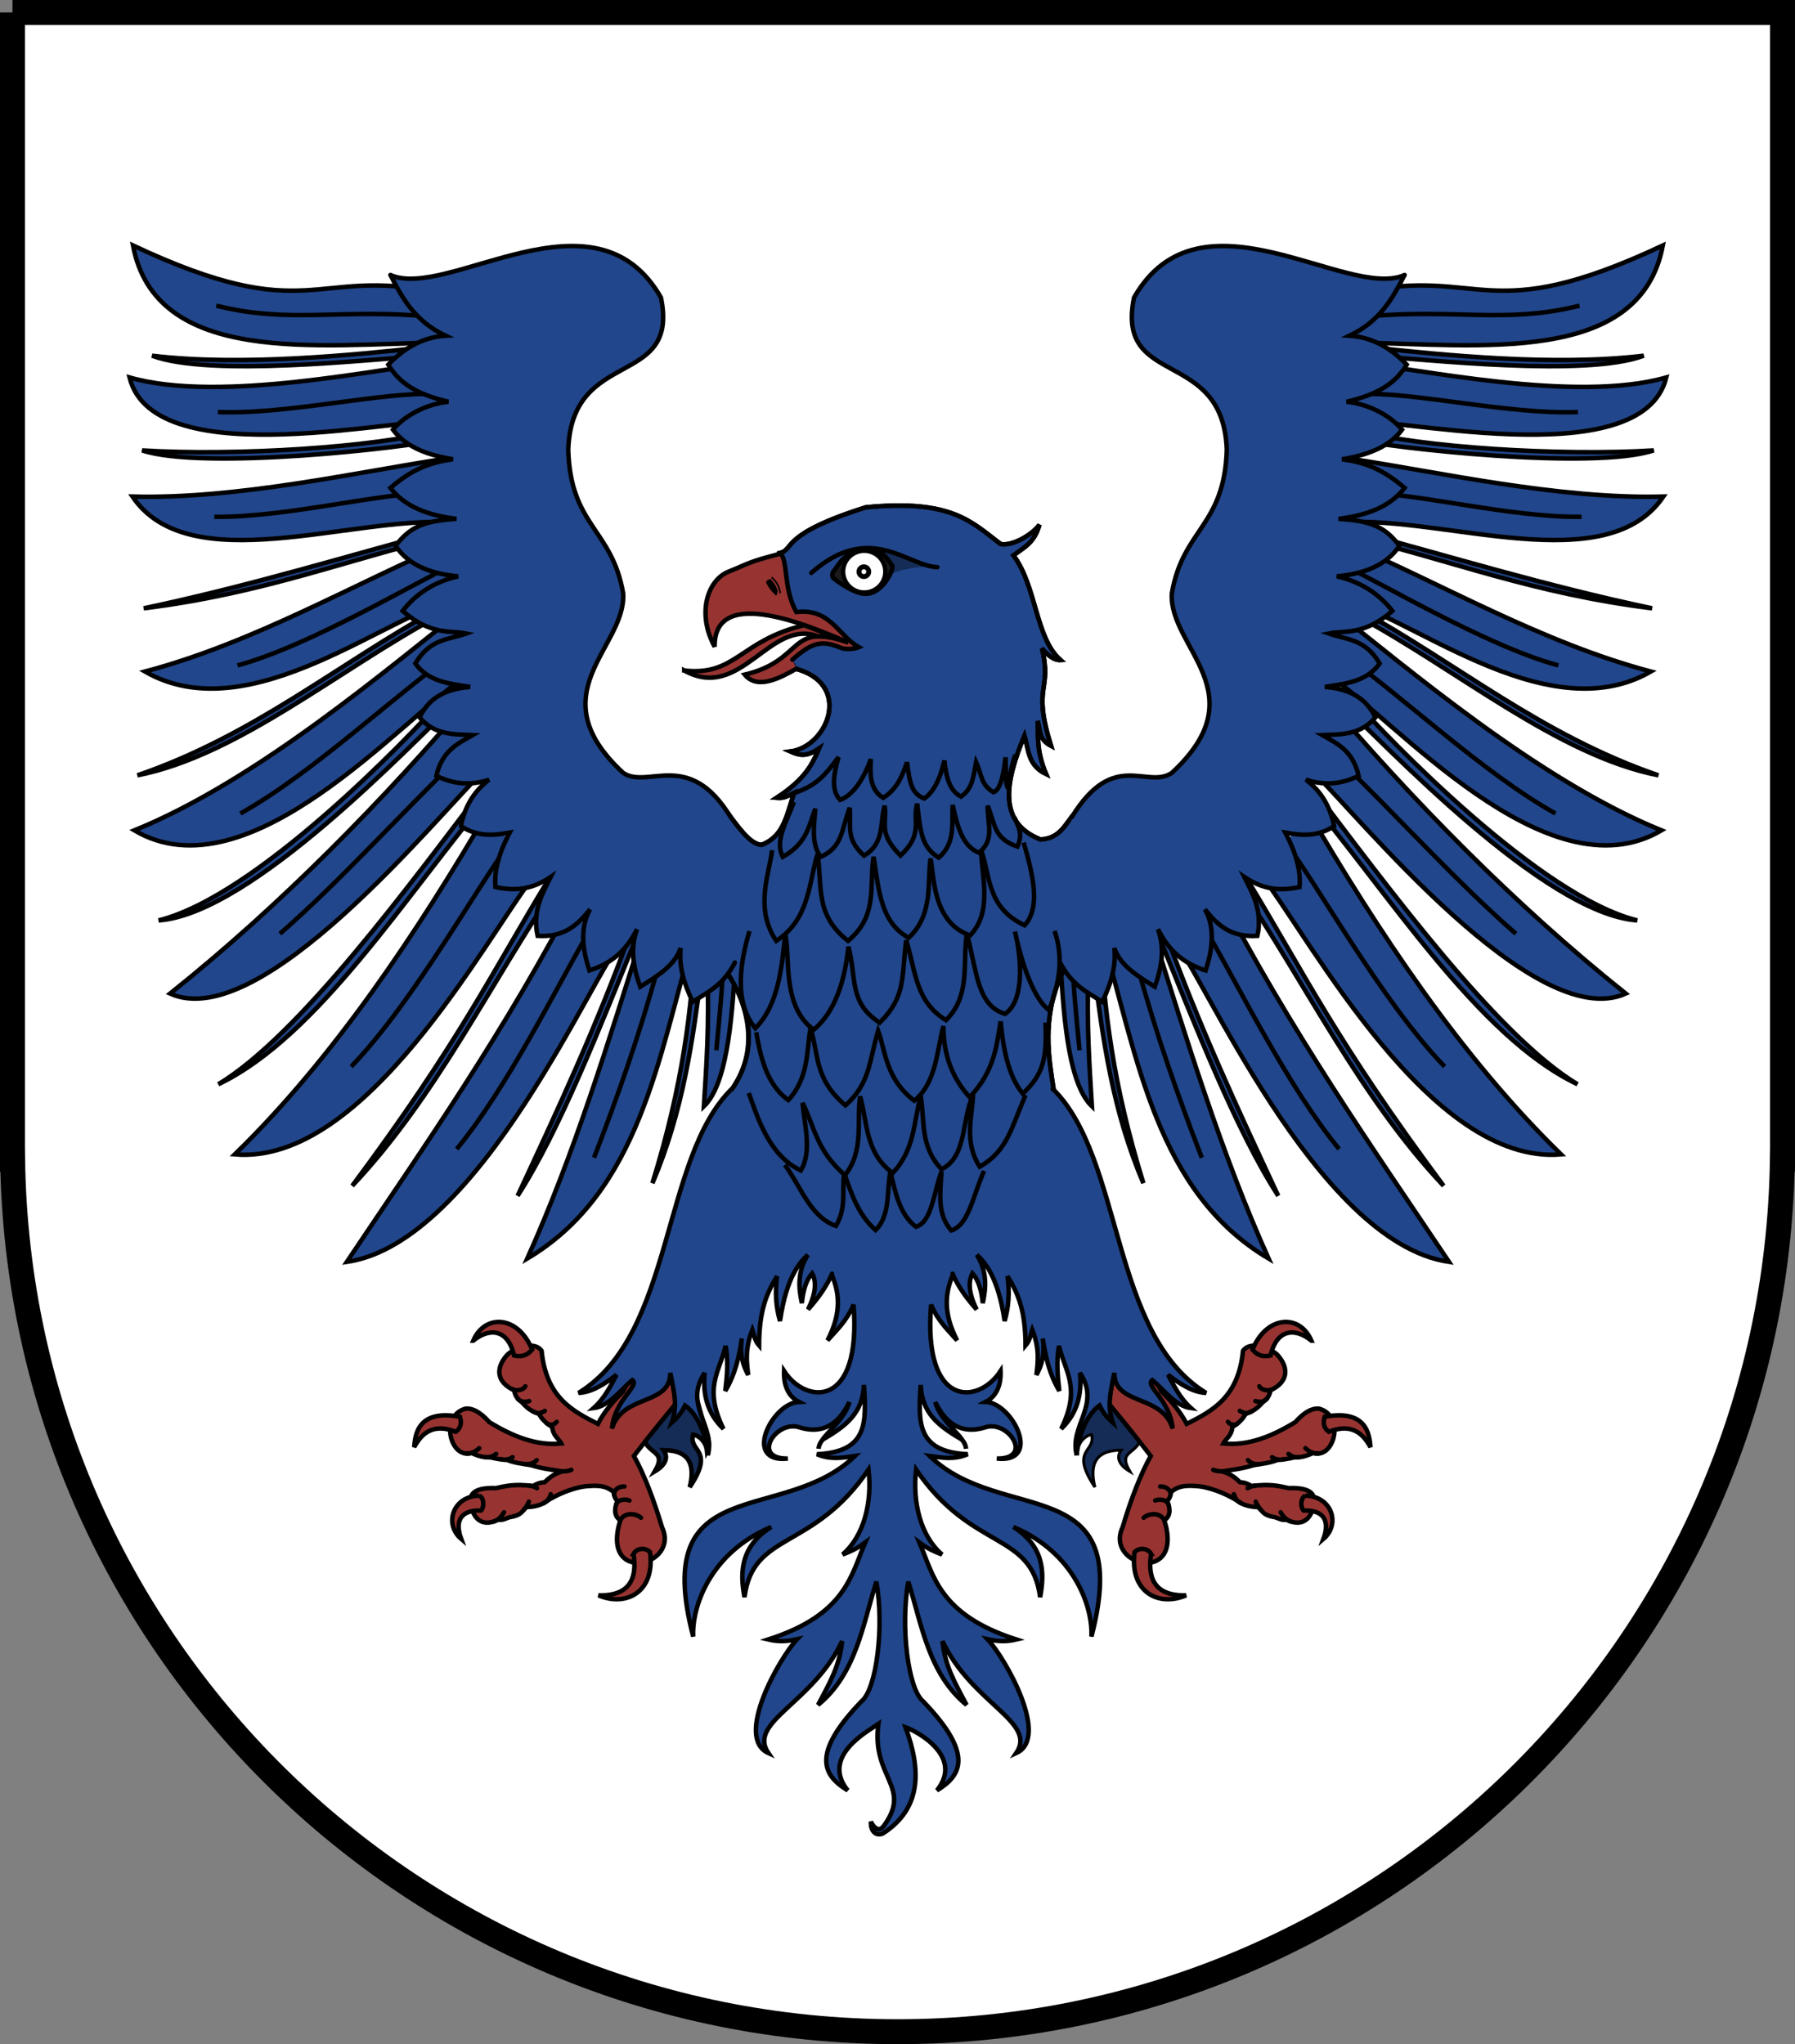 <?xml version="1.0" encoding="UTF-8" standalone="no"?>
<!-- Created with Inkscape (http://www.inkscape.org/) -->

<svg
   xmlns:dc="http://purl.org/dc/elements/1.1/"
   xmlns:cc="http://creativecommons.org/ns#"
   xmlns:rdf="http://www.w3.org/1999/02/22-rdf-syntax-ns#"
   xmlns:svg="http://www.w3.org/2000/svg"
   xmlns="http://www.w3.org/2000/svg"
   xmlns:xlink="http://www.w3.org/1999/xlink"
   xmlns:sodipodi="http://sodipodi.sourceforge.net/DTD/sodipodi-0.dtd"
   xmlns:inkscape="http://www.inkscape.org/namespaces/inkscape"
   width="720"
   height="820"
   id="svg3152"
   version="1.1"
   inkscape:version="0.48.2 r9819"
   sodipodi:docname="Adler.svg"
   inkscape:export-filename="C:\Users\PPA\Desktop\Bilder\Wappen &amp; Flaggen\Adlerwappen.png"
   inkscape:export-xdpi="90"
   inkscape:export-ydpi="90">
  <rect width="100%" height="100%" fill="#808080" stroke="none"/>
  <defs
     id="defs3154">
    <linearGradient
       id="linearGradient4116">
      <stop
         style="stop-color:#3f4000;stop-opacity:1;"
         offset="0"
         id="stop4118" />
      <stop
         style="stop-color:#fdff01;stop-opacity:1;"
         offset="1"
         id="stop4120" />
    </linearGradient>
    <linearGradient
       inkscape:collect="always"
       xlink:href="#linearGradient4116-8"
       id="linearGradient4122-8"
       x1="331.803"
       y1="96.443"
       x2="331.908"
       y2="121.499"
       gradientUnits="userSpaceOnUse" />
    <linearGradient
       id="linearGradient4116-8">
      <stop
         style="stop-color:#3f4000;stop-opacity:1;"
         offset="0"
         id="stop4118-2" />
      <stop
         style="stop-color:#fdff01;stop-opacity:1;"
         offset="1"
         id="stop4120-9" />
    </linearGradient>
  </defs>
  <sodipodi:namedview
     id="base"
     pagecolor="#ffffff"
     bordercolor="#666666"
     borderopacity="1.0"
     inkscape:pageopacity="0.0"
     inkscape:pageshadow="2"
     inkscape:zoom="0.061871843"
     inkscape:cx="1456.342"
     inkscape:cy="-1169.0825"
     inkscape:document-units="px"
     inkscape:current-layer="layer1"
     showgrid="false"
     fit-margin-top="0"
     fit-margin-left="0"
     fit-margin-right="0"
     fit-margin-bottom="0"
     inkscape:window-width="1280"
     inkscape:window-height="972"
     inkscape:window-x="-8"
     inkscape:window-y="-8"
     inkscape:window-maximized="1"
     showguides="true"
     inkscape:guide-bbox="true" />
  <g
     inkscape:label="Ebene 1"
     inkscape:groupmode="layer"
     id="layer1"
     transform="translate(-12.047,-116.181)">
    <g
       id="g11639"
       transform="translate(754.286,1504.286)"
       inkscape:export-filename="C:\Users\PPA\Desktop\Bilder\Wappen &amp; Flaggen\AdlerA.png"
       inkscape:export-xdpi="90"
       inkscape:export-ydpi="90">
      <path
         sodipodi:nodetypes="ccccsccccc"
         inkscape:export-ydpi="90"
         inkscape:export-xdpi="90"
         inkscape:export-filename="C:\Users\PPA\Desktop\Bilder\Wappen &amp; Flaggen\Adler1.png"
         id="path4029-7-1-0-9-2-16-0-1-8-1-1"
         d="m -737.238,-1383.105 0,285.379 0,174.666 0.062,0 c 2.689,193.736 160.572,349.955 354.937,349.955 194.366,0 352.249,-156.219 354.938,-349.955 l 0.062,0 0,-460.045 -710,0 z"
         style="fill:#ffffff;fill-opacity:1;stroke:#000000;stroke-width:10;stroke-miterlimit:4;stroke-opacity:1;stroke-dasharray:none"
         inkscape:connector-curvature="0" />
      <g
         id="g11474">
        <g
           id="g4971-1-4-8"
           transform="matrix(0.655,0,0,0.655,-622.325,-1305.236)"
           style="fill:#21468b;fill-opacity:1;stroke:#000000;stroke-width:2.75;stroke-miterlimit:4;stroke-dasharray:none">
          <path
             sodipodi:nodetypes="ccc"
             inkscape:connector-curvature="0"
             id="rect3139-7-2-3-2"
             d="m 75.851,86.326 c -42.279,4.542 -111.203,11.567 -165.793,5 35.164,13.311 134.325,2.177 166.864,0.051"
             style="fill:#21468b;fill-opacity:1;stroke:#000000;stroke-width:2.75;stroke-linecap:round;stroke-miterlimit:4;stroke-opacity:1;stroke-dasharray:none;stroke-dashoffset:0" />
          <path
             sodipodi:nodetypes="ccc"
             inkscape:connector-curvature="0"
             id="rect3145-93-49-9-3"
             d="m 85.677,137.023 c -38.669,10.52 -125.14,15.841 -181.744,12.297 37.134,12.311 161.249,-1.519 183.813,-6.858"
             style="fill:#21468b;fill-opacity:1;stroke:#000000;stroke-width:2.75;stroke-linecap:round;stroke-miterlimit:4;stroke-opacity:1;stroke-dasharray:none;stroke-dashoffset:0" />
          <path
             sodipodi:nodetypes="ccc"
             inkscape:connector-curvature="0"
             id="rect3148-1-88-8-4"
             d="m 242.919,445.448 c -2.357,46.57 -7.643,91.772 -26.461,152.677 18.885,-44.032 24.786,-88.037 30.489,-132.042"
             style="fill:#21468b;fill-opacity:1;stroke:#000000;stroke-width:2.75;stroke-linecap:round;stroke-miterlimit:4;stroke-opacity:1;stroke-dasharray:none;stroke-dashoffset:0" />
          <path
             sodipodi:nodetypes="ccc"
             inkscape:connector-curvature="0"
             id="rect3155-9-2-8-0"
             d="m 203.907,442.253 c -21.471,59.49 -45.741,111.515 -70,163.571 25.523,-39.511 50.04,-102.177 74.643,-162.857"
             style="fill:#21468b;fill-opacity:1;stroke:#000000;stroke-width:2.75;stroke-linecap:round;stroke-miterlimit:4;stroke-opacity:1;stroke-dasharray:none;stroke-dashoffset:0" />
          <path
             sodipodi:nodetypes="ccc"
             inkscape:connector-curvature="0"
             id="rect3161-8-7-0-23"
             d="M 152.757,412.314 C 118.276,468.839 98.542,511.157 32.626,599.717 84.154,545.095 116.909,475.972 158.947,413.815"
             style="fill:#21468b;fill-opacity:1;stroke:#000000;stroke-width:2.75;stroke-linecap:round;stroke-miterlimit:4;stroke-opacity:1;stroke-dasharray:none;stroke-dashoffset:0" />
          <path
             sodipodi:nodetypes="ccc"
             inkscape:connector-curvature="0"
             id="rect3167-6-1-8-19"
             d="M 114.355,354.115 C 68.184,414.845 0.202,507.771 -49.396,537.526 11.958,508.27 66.227,420.437 118.637,358.405"
             style="fill:#21468b;fill-opacity:1;stroke:#000000;stroke-width:2.75;stroke-linecap:round;stroke-miterlimit:4;stroke-opacity:1;stroke-dasharray:none;stroke-dashoffset:0" />
          <path
             sodipodi:nodetypes="ccc"
             inkscape:connector-curvature="0"
             id="rect3175-5-7-7-8"
             d="M 88.806,300.796 C 65.501,327.234 -26.599,422.484 -85.95,437.166 -28.673,433.21 70.54,326.963 92.847,306.857"
             style="fill:#21468b;fill-opacity:1;stroke:#000000;stroke-width:2.75;stroke-linecap:round;stroke-miterlimit:4;stroke-opacity:1;stroke-dasharray:none;stroke-dashoffset:0" />
          <path
             sodipodi:nodetypes="ccc"
             inkscape:connector-curvature="0"
             id="rect3181-0-9-7-9"
             d="M 85.514,246.182 C 23.696,280.135 -26.979,323.601 -98.95,348.324 -37.105,336.157 24.74,283.174 86.585,250.11"
             style="fill:#21468b;fill-opacity:1;stroke:#000000;stroke-width:2.75;stroke-linecap:round;stroke-miterlimit:4;stroke-opacity:1;stroke-dasharray:none;stroke-dashoffset:0" />
          <path
             sodipodi:nodetypes="cccc"
             inkscape:connector-curvature="0"
             id="rect3209-2-50-8-89"
             d="m 89.811,197.83 c -61.119,16.378 -119.502,34.399 -184.893,48.214 73.656,-9.216 122.786,-29.334 184.179,-44 z"
             style="fill:#21468b;fill-opacity:1;stroke:#000000;stroke-width:2.75;stroke-linecap:round;stroke-miterlimit:4;stroke-opacity:1;stroke-dasharray:none;stroke-dashoffset:0" />
          <g
             transform="matrix(-1,0,0,1,729.168,4.6002384e-4)"
             id="g4079-8-34-3-1"
             style="fill:#21468b;fill-opacity:1;stroke:#000000;stroke-width:2.75;stroke-miterlimit:4;stroke-dasharray:none">
            <path
               style="fill:#21468b;fill-opacity:1;stroke:#000000;stroke-width:2.75;stroke-linecap:round;stroke-miterlimit:4;stroke-opacity:1;stroke-dasharray:none;stroke-dashoffset:0"
               d="M 644.948,52.428 C 720.795,36.717 722.472,74.707 830.798,23.82 816.756,97.758 718.171,84.456 642.212,83.239"
               id="rect3136-6-0-8-3"
               inkscape:connector-curvature="0"
               sodipodi:nodetypes="ccc" />
            <path
               style="fill:#21468b;fill-opacity:1;stroke:#000000;stroke-width:2.75;stroke-linecap:butt;stroke-linejoin:miter;stroke-miterlimit:4;stroke-opacity:1;stroke-dasharray:none"
               d="m 636.255,-48.781 c 55.494,-5.153 86.142,4.618 131.485,-6.71"
               id="path3309-0-15-3-51"
               inkscape:connector-curvature="0"
               transform="translate(12.047,116.181)"
               sodipodi:nodetypes="cc" />
          </g>
          <g
             transform="matrix(-1,0,0,1,729.168,4.6002384e-4)"
             id="g4085-2-3-7-4"
             style="fill:#21468b;fill-opacity:1;stroke:#000000;stroke-width:2.75;stroke-miterlimit:4;stroke-dasharray:none">
            <path
               style="fill:#21468b;fill-opacity:1;stroke:#000000;stroke-width:2.75;stroke-linecap:round;stroke-miterlimit:4;stroke-opacity:1;stroke-dasharray:none;stroke-dashoffset:0"
               d="m 641.781,95.292 c 38.086,3.644 135.223,25.332 191.127,9.363 -15.18,61.538 -174.606,22.12 -192.954,27.321"
               id="rect3142-4-42-1-2"
               inkscape:connector-curvature="0"
               sodipodi:nodetypes="ccc" />
            <path
               style="fill:#21468b;fill-opacity:1;stroke:#000000;stroke-width:2.75;stroke-linecap:butt;stroke-linejoin:miter;stroke-miterlimit:4;stroke-opacity:1;stroke-dasharray:none"
               d="M 633.366,-1.254 C 664.664,-3.139 724.147,11.387 766.771,9.648"
               id="path4083-8-329-0-5"
               inkscape:connector-curvature="0"
               transform="translate(12.047,116.181)"
               sodipodi:nodetypes="cc" />
          </g>
          <g
             transform="matrix(-1,0,0,1,729.168,4.6002384e-4)"
             id="g4163-6-4-7-3"
             style="fill:#21468b;fill-opacity:1;stroke:#000000;stroke-width:2.75;stroke-miterlimit:4;stroke-dasharray:none">
            <path
               style="fill:#21468b;fill-opacity:1;stroke:#000000;stroke-width:2.75;stroke-linecap:round;stroke-miterlimit:4;stroke-opacity:1;stroke-dasharray:none;stroke-dashoffset:0"
               d="m 640.36,154.569 c 51.794,7.751 126.423,24.767 190.763,23.028 -34.735,51.232 -133.429,12.126 -195.219,15.733"
               id="rect3143-5-9-3-8"
               inkscape:connector-curvature="0"
               sodipodi:nodetypes="ccc" />
            <path
               sodipodi:nodetypes="cc"
               inkscape:connector-curvature="0"
               id="path4083-3-0-2-4-9"
               d="m 647.653,175.148 c 34.965,0.747 89.9,15.351 133.334,14.838"
               style="fill:#21468b;fill-opacity:1;stroke:#000000;stroke-width:2.75;stroke-linecap:butt;stroke-linejoin:miter;stroke-miterlimit:4;stroke-opacity:1;stroke-dasharray:none" />
          </g>
          <g
             transform="matrix(-1,0,0,1,729.168,4.6002384e-4)"
             id="g4176-9-4-9-2"
             style="fill:#21468b;fill-opacity:1;stroke:#000000;stroke-width:2.75;stroke-miterlimit:4;stroke-dasharray:none">
            <path
               transform="translate(12.047,116.181)"
               style="fill:#21468b;fill-opacity:1;stroke:#000000;stroke-width:2.75;stroke-linecap:round;stroke-miterlimit:4;stroke-opacity:1;stroke-dasharray:none;stroke-dashoffset:0"
               d="m 622.143,88.571 c 62.043,26.604 122.224,62.179 189.286,80 -65.148,37.582 -151.271,-37.785 -193.571,-45"
               id="rect3195-0-9-6-8"
               inkscape:connector-curvature="0"
               sodipodi:nodetypes="ccc" />
            <path
               sodipodi:nodetypes="cc"
               inkscape:connector-curvature="0"
               id="path4083-3-3-0-0-5-7"
               d="m 631.935,218.115 c 22.444,9.913 90.194,50.919 134.885,62.875"
               style="fill:#21468b;fill-opacity:1;stroke:#000000;stroke-width:2.75;stroke-linecap:butt;stroke-linejoin:miter;stroke-miterlimit:4;stroke-opacity:1;stroke-dasharray:none" />
          </g>
          <g
             transform="matrix(-1,0,0,1,729.168,4.6002384e-4)"
             id="g4187-6-4-1-0"
             style="fill:#21468b;fill-opacity:1;stroke:#000000;stroke-width:2.75;stroke-miterlimit:4;stroke-dasharray:none">
            <path
               style="fill:#21468b;fill-opacity:1;stroke:#000000;stroke-width:2.75;stroke-linecap:round;stroke-miterlimit:4;stroke-opacity:1;stroke-dasharray:none;stroke-dashoffset:0"
               d="m 626.057,244.715 c 47.992,37.46 128.043,106.422 203.903,137.306 -70.24,41.542 -165.039,-69.684 -202.658,-94.014"
               id="rect3178-1-4-0-1"
               inkscape:connector-curvature="0"
               sodipodi:nodetypes="ccc" />
            <path
               sodipodi:nodetypes="cc"
               inkscape:connector-curvature="0"
               id="path4083-3-4-3-98-9-4"
               d="m 631.217,271.379 c 39.601,27.726 88.092,74.649 133.803,100.319"
               style="fill:#21468b;fill-opacity:1;stroke:#000000;stroke-width:2.75;stroke-linecap:butt;stroke-linejoin:miter;stroke-miterlimit:4;stroke-opacity:1;stroke-dasharray:none" />
          </g>
          <g
             transform="matrix(-1,0,0,1,729.168,4.6002384e-4)"
             id="g4202-8-5-9-8"
             style="fill:#21468b;fill-opacity:1;stroke:#000000;stroke-width:2.75;stroke-miterlimit:4;stroke-dasharray:none">
            <path
               style="fill:#21468b;fill-opacity:1;stroke:#000000;stroke-width:2.75;stroke-linecap:round;stroke-miterlimit:4;stroke-opacity:1;stroke-dasharray:none;stroke-dashoffset:0"
               d="M 622.561,299.053 C 676.631,362.831 740.346,427.931 808.092,481.986 752.283,507.028 644.577,373.226 616.229,345.805"
               id="rect3172-9-3-6-1"
               inkscape:connector-curvature="0"
               sodipodi:nodetypes="ccc" />
            <path
               sodipodi:nodetypes="cc"
               inkscape:connector-curvature="0"
               id="path4083-3-1-3-23-8-93"
               d="m 628.717,334.95 c 39.93,38.651 74.71,77.69 112.089,110.391"
               style="fill:#21468b;fill-opacity:1;stroke:#000000;stroke-width:2.75;stroke-linecap:butt;stroke-linejoin:miter;stroke-miterlimit:4;stroke-opacity:1;stroke-dasharray:none" />
          </g>
          <g
             transform="matrix(-1,0,0,1,729.168,4.6002384e-4)"
             id="g4213-4-0-3-5"
             style="fill:#21468b;fill-opacity:1;stroke:#000000;stroke-width:2.75;stroke-miterlimit:4;stroke-dasharray:none">
            <path
               transform="translate(12.047,116.181)"
               style="fill:#21468b;fill-opacity:1;stroke:#000000;stroke-width:2.75;stroke-linecap:round;stroke-miterlimit:4;stroke-opacity:1;stroke-dasharray:none;stroke-dashoffset:0"
               d="m 601.429,254.286 c 42.824,73.197 93.892,150.552 155,210 C 676.524,471.116 603.534,333.261 573.571,294.286"
               id="rect3164-4-1-4-97"
               inkscape:connector-curvature="0"
               sodipodi:nodetypes="ccc" />
            <path
               sodipodi:nodetypes="cc"
               inkscape:connector-curvature="0"
               id="path4083-3-13-6-71-8-9"
               d="m 598.717,388.164 c 19.292,24.587 59.372,97.999 98.446,138.534"
               style="fill:#21468b;fill-opacity:1;stroke:#000000;stroke-width:2.75;stroke-linecap:butt;stroke-linejoin:miter;stroke-miterlimit:4;stroke-opacity:1;stroke-dasharray:none" />
          </g>
          <g
             transform="matrix(-1,0,0,1,729.168,4.6002384e-4)"
             id="g4224-0-9-4-80"
             style="fill:#21468b;fill-opacity:1;stroke:#000000;stroke-width:2.75;stroke-miterlimit:4;stroke-dasharray:none">
            <path
               style="fill:#21468b;fill-opacity:1;stroke:#000000;stroke-width:2.75;stroke-linecap:round;stroke-miterlimit:4;stroke-opacity:1;stroke-dasharray:none;stroke-dashoffset:0"
               d="m 557.66,417.783 c 44.729,86.729 95.561,158.93 142.194,228.521 C 618.108,634.455 547.458,465.553 531.282,449.875"
               id="rect3158-6-88-9-1"
               inkscape:connector-curvature="0"
               sodipodi:nodetypes="ccc" />
            <path
               sodipodi:nodetypes="cc"
               inkscape:connector-curvature="0"
               id="path4083-3-8-6-3-9-4"
               d="m 551.598,444.012 c 21.271,36.835 50.066,95.606 80.946,133.177"
               style="fill:#21468b;fill-opacity:1;stroke:#000000;stroke-width:2.75;stroke-linecap:butt;stroke-linejoin:miter;stroke-miterlimit:4;stroke-opacity:1;stroke-dasharray:none" />
          </g>
          <g
             transform="matrix(-1,0,0,1,729.168,4.6002384e-4)"
             id="g4235-1-29-2-7"
             style="fill:#21468b;fill-opacity:1;stroke:#000000;stroke-width:2.75;stroke-miterlimit:4;stroke-dasharray:none">
            <path
               style="fill:#21468b;fill-opacity:1;stroke:#000000;stroke-width:2.75;stroke-linecap:round;stroke-miterlimit:4;stroke-opacity:1;stroke-dasharray:none;stroke-dashoffset:0"
               d="M 517.629,441.711 C 539.495,511.264 560.952,581.226 589.349,644.247 520.609,603.466 509.074,520.682 487.829,448.277"
               id="rect3152-8-3-5-5"
               inkscape:connector-curvature="0"
               sodipodi:nodetypes="ccc" />
            <path
               sodipodi:nodetypes="cc"
               inkscape:connector-curvature="0"
               id="path4083-3-7-4-3-5-5"
               d="m 509.305,465.963 c 11.388,41.632 24.939,79.659 39.166,116.561"
               style="fill:#21468b;fill-opacity:1;stroke:#000000;stroke-width:2.75;stroke-linecap:butt;stroke-linejoin:miter;stroke-miterlimit:4;stroke-opacity:1;stroke-dasharray:none" />
          </g>
          <g
             transform="matrix(-1,0,0,1,729.168,4.6002384e-4)"
             id="g4246-9-2-3-50"
             style="fill:#21468b;fill-opacity:1;stroke:#000000;stroke-width:2.75;stroke-miterlimit:4;stroke-dasharray:none">
            <path
               style="fill:#21468b;fill-opacity:1;stroke:#000000;stroke-width:2.75;stroke-linecap:round;stroke-miterlimit:4;stroke-opacity:1;stroke-dasharray:none;stroke-dashoffset:0"
               d="m 479.055,464.123 c -1.256,39.489 0.659,62.062 2.143,86.936 -13.311,-12.731 -17.297,-48.777 -19.294,-89.793"
               id="rect3151-6-8-3-9"
               inkscape:connector-curvature="0"
               sodipodi:nodetypes="ccc" />
            <path
               sodipodi:nodetypes="cc"
               inkscape:connector-curvature="0"
               id="path4083-3-42-3-3-3-2"
               d="m 469.431,459.236 c 0.052,17.152 2.293,37.587 4.16,57.462"
               style="fill:#21468b;fill-opacity:1;stroke:#000000;stroke-width:2.75;stroke-linecap:butt;stroke-linejoin:miter;stroke-miterlimit:4;stroke-opacity:1;stroke-dasharray:none" />
          </g>
        </g>
        <g
           id="g4609-4-7-8"
           transform="matrix(0.655,0,0,0.655,-619.426,-1305.236)"
           style="fill:#21468b;fill-opacity:1;stroke:#000000;stroke-width:2.75;stroke-miterlimit:4;stroke-dasharray:none">
          <path
             sodipodi:nodetypes="ccc"
             inkscape:connector-curvature="0"
             id="rect3139-0-4-24"
             d="m 653.317,86.326 c 42.279,4.542 111.203,11.567 165.793,5 -35.164,13.311 -134.325,2.177 -166.864,0.051"
             style="fill:#21468b;fill-opacity:1;stroke:#000000;stroke-width:2.75;stroke-linecap:round;stroke-miterlimit:4;stroke-opacity:1;stroke-dasharray:none;stroke-dashoffset:0" />
          <path
             sodipodi:nodetypes="ccc"
             inkscape:connector-curvature="0"
             id="rect3145-2-3-5"
             d="m 643.492,137.023 c 38.669,10.52 125.14,15.841 181.744,12.297 -37.134,12.311 -161.249,-1.519 -183.813,-6.858"
             style="fill:#21468b;fill-opacity:1;stroke:#000000;stroke-width:2.75;stroke-linecap:round;stroke-miterlimit:4;stroke-opacity:1;stroke-dasharray:none;stroke-dashoffset:0" />
          <path
             sodipodi:nodetypes="ccc"
             inkscape:connector-curvature="0"
             id="rect3148-0-8-0"
             d="m 486.249,445.447 c 2.357,46.57 7.643,91.772 26.461,152.677 -18.885,-44.032 -24.786,-88.037 -30.489,-132.042"
             style="fill:#21468b;fill-opacity:1;stroke:#000000;stroke-width:2.75;stroke-linecap:round;stroke-miterlimit:4;stroke-opacity:1;stroke-dasharray:none;stroke-dashoffset:0" />
          <path
             sodipodi:nodetypes="ccc"
             inkscape:connector-curvature="0"
             id="rect3155-1-0-4"
             d="m 525.262,442.253 c 21.471,59.49 45.741,111.515 70,163.571 -25.523,-39.511 -50.04,-102.177 -74.643,-162.857"
             style="fill:#21468b;fill-opacity:1;stroke:#000000;stroke-width:2.75;stroke-linecap:round;stroke-miterlimit:4;stroke-opacity:1;stroke-dasharray:none;stroke-dashoffset:0" />
          <path
             sodipodi:nodetypes="ccc"
             inkscape:connector-curvature="0"
             id="rect3161-2-8-4"
             d="m 576.411,412.314 c 34.481,56.525 54.216,98.843 120.131,187.403 -51.527,-54.623 -84.283,-123.746 -126.321,-185.902"
             style="fill:#21468b;fill-opacity:1;stroke:#000000;stroke-width:2.75;stroke-linecap:round;stroke-miterlimit:4;stroke-opacity:1;stroke-dasharray:none;stroke-dashoffset:0" />
          <path
             sodipodi:nodetypes="ccc"
             inkscape:connector-curvature="0"
             id="rect3167-1-8-0"
             d="M 614.813,354.115 C 660.985,414.845 728.967,507.771 778.564,537.526 717.21,508.269 662.942,420.436 610.532,358.404"
             style="fill:#21468b;fill-opacity:1;stroke:#000000;stroke-width:2.75;stroke-linecap:round;stroke-miterlimit:4;stroke-opacity:1;stroke-dasharray:none;stroke-dashoffset:0" />
          <path
             sodipodi:nodetypes="ccc"
             inkscape:connector-curvature="0"
             id="rect3175-07-0-5"
             d="M 640.362,300.795 C 663.668,327.233 755.767,422.484 815.118,437.166 757.842,433.209 658.628,326.962 636.322,306.856"
             style="fill:#21468b;fill-opacity:1;stroke:#000000;stroke-width:2.75;stroke-linecap:round;stroke-miterlimit:4;stroke-opacity:1;stroke-dasharray:none;stroke-dashoffset:0" />
          <path
             sodipodi:nodetypes="ccc"
             inkscape:connector-curvature="0"
             id="rect3181-6-6-1"
             d="M 643.654,246.181 C 705.472,280.135 756.147,323.601 828.119,348.324 766.273,336.156 704.428,283.173 642.583,250.11"
             style="fill:#21468b;fill-opacity:1;stroke:#000000;stroke-width:2.75;stroke-linecap:round;stroke-miterlimit:4;stroke-opacity:1;stroke-dasharray:none;stroke-dashoffset:0" />
          <path
             sodipodi:nodetypes="cccc"
             inkscape:connector-curvature="0"
             id="rect3209-68-8-1"
             d="m 639.357,197.83 c 61.119,16.378 119.502,34.399 184.893,48.214 -73.656,-9.216 -122.786,-29.334 -184.179,-44 z"
             style="fill:#21468b;fill-opacity:1;stroke:#000000;stroke-width:2.75;stroke-linecap:round;stroke-miterlimit:4;stroke-opacity:1;stroke-dasharray:none;stroke-dashoffset:0" />
          <g
             id="g4079-05-1-5"
             style="fill:#21468b;fill-opacity:1;stroke:#000000;stroke-width:2.75;stroke-miterlimit:4;stroke-dasharray:none">
            <path
               style="fill:#21468b;fill-opacity:1;stroke:#000000;stroke-width:2.75;stroke-linecap:round;stroke-miterlimit:4;stroke-opacity:1;stroke-dasharray:none;stroke-dashoffset:0"
               d="M 644.948,52.428 C 720.795,36.717 722.472,74.707 830.798,23.82 816.756,97.758 718.171,84.456 642.212,83.239"
               id="rect3136-8-9-9"
               inkscape:connector-curvature="0"
               sodipodi:nodetypes="ccc" />
            <path
               style="fill:#21468b;fill-opacity:1;stroke:#000000;stroke-width:2.75;stroke-linecap:butt;stroke-linejoin:miter;stroke-miterlimit:4;stroke-opacity:1;stroke-dasharray:none"
               d="m 636.255,-48.781 c 55.494,-5.153 86.142,4.618 131.485,-6.71"
               id="path3309-89-8-0"
               inkscape:connector-curvature="0"
               transform="translate(12.047,116.181)"
               sodipodi:nodetypes="cc" />
          </g>
          <g
             id="g4085-57-9-83"
             style="fill:#21468b;fill-opacity:1;stroke:#000000;stroke-width:2.75;stroke-miterlimit:4;stroke-dasharray:none">
            <path
               style="fill:#21468b;fill-opacity:1;stroke:#000000;stroke-width:2.75;stroke-linecap:round;stroke-miterlimit:4;stroke-opacity:1;stroke-dasharray:none;stroke-dashoffset:0"
               d="m 641.781,95.292 c 38.086,3.644 135.223,25.332 191.127,9.363 -15.18,61.538 -174.606,22.12 -192.954,27.321"
               id="rect3142-32-7-8"
               inkscape:connector-curvature="0"
               sodipodi:nodetypes="ccc" />
            <path
               style="fill:#21468b;fill-opacity:1;stroke:#000000;stroke-width:2.75;stroke-linecap:butt;stroke-linejoin:miter;stroke-miterlimit:4;stroke-opacity:1;stroke-dasharray:none"
               d="M 633.366,-1.254 C 664.664,-3.139 724.147,11.387 766.771,9.648"
               id="path4083-2-2-7"
               inkscape:connector-curvature="0"
               transform="translate(12.047,116.181)"
               sodipodi:nodetypes="cc" />
          </g>
          <g
             id="g4163-2-2-26"
             style="fill:#21468b;fill-opacity:1;stroke:#000000;stroke-width:2.75;stroke-miterlimit:4;stroke-dasharray:none">
            <path
               style="fill:#21468b;fill-opacity:1;stroke:#000000;stroke-width:2.75;stroke-linecap:round;stroke-miterlimit:4;stroke-opacity:1;stroke-dasharray:none;stroke-dashoffset:0"
               d="m 640.36,154.569 c 51.794,7.751 126.423,24.767 190.763,23.028 -34.735,51.232 -133.429,12.126 -195.219,15.733"
               id="rect3143-0-8-93"
               inkscape:connector-curvature="0"
               sodipodi:nodetypes="ccc" />
            <path
               sodipodi:nodetypes="cc"
               inkscape:connector-curvature="0"
               id="path4083-3-02-2-8"
               d="m 647.653,175.148 c 34.965,0.747 89.9,15.351 133.334,14.838"
               style="fill:#21468b;fill-opacity:1;stroke:#000000;stroke-width:2.75;stroke-linecap:butt;stroke-linejoin:miter;stroke-miterlimit:4;stroke-opacity:1;stroke-dasharray:none" />
          </g>
          <g
             id="g4176-3-8-1"
             style="fill:#21468b;fill-opacity:1;stroke:#000000;stroke-width:2.75;stroke-miterlimit:4;stroke-dasharray:none">
            <path
               transform="translate(12.047,116.181)"
               style="fill:#21468b;fill-opacity:1;stroke:#000000;stroke-width:2.75;stroke-linecap:round;stroke-miterlimit:4;stroke-opacity:1;stroke-dasharray:none;stroke-dashoffset:0"
               d="m 622.143,88.571 c 62.043,26.604 122.224,62.179 189.286,80 -65.148,37.582 -151.271,-37.785 -193.571,-45"
               id="rect3195-1-9-0"
               inkscape:connector-curvature="0"
               sodipodi:nodetypes="ccc" />
            <path
               sodipodi:nodetypes="cc"
               inkscape:connector-curvature="0"
               id="path4083-3-3-6-0-3"
               d="m 631.935,218.115 c 22.444,9.913 90.194,50.919 134.885,62.875"
               style="fill:#21468b;fill-opacity:1;stroke:#000000;stroke-width:2.75;stroke-linecap:butt;stroke-linejoin:miter;stroke-miterlimit:4;stroke-opacity:1;stroke-dasharray:none" />
          </g>
          <g
             id="g4187-8-7-3"
             style="fill:#21468b;fill-opacity:1;stroke:#000000;stroke-width:2.75;stroke-miterlimit:4;stroke-dasharray:none">
            <path
               style="fill:#21468b;fill-opacity:1;stroke:#000000;stroke-width:2.75;stroke-linecap:round;stroke-miterlimit:4;stroke-opacity:1;stroke-dasharray:none;stroke-dashoffset:0"
               d="m 626.057,244.715 c 47.992,37.46 128.043,106.422 203.903,137.306 -70.24,41.542 -165.039,-69.684 -202.658,-94.014"
               id="rect3178-77-8-8"
               inkscape:connector-curvature="0"
               sodipodi:nodetypes="ccc" />
            <path
               sodipodi:nodetypes="cc"
               inkscape:connector-curvature="0"
               id="path4083-3-4-28-1-4"
               d="m 631.217,271.379 c 39.601,27.726 88.092,74.649 133.803,100.319"
               style="fill:#21468b;fill-opacity:1;stroke:#000000;stroke-width:2.75;stroke-linecap:butt;stroke-linejoin:miter;stroke-miterlimit:4;stroke-opacity:1;stroke-dasharray:none" />
          </g>
          <g
             id="g4202-7-5-80"
             style="fill:#21468b;fill-opacity:1;stroke:#000000;stroke-width:2.75;stroke-miterlimit:4;stroke-dasharray:none">
            <path
               style="fill:#21468b;fill-opacity:1;stroke:#000000;stroke-width:2.75;stroke-linecap:round;stroke-miterlimit:4;stroke-opacity:1;stroke-dasharray:none;stroke-dashoffset:0"
               d="M 622.561,299.053 C 676.631,362.831 740.346,427.931 808.092,481.986 752.283,507.028 644.577,373.226 616.229,345.805"
               id="rect3172-95-8-1"
               inkscape:connector-curvature="0"
               sodipodi:nodetypes="ccc" />
            <path
               sodipodi:nodetypes="cc"
               inkscape:connector-curvature="0"
               id="path4083-3-1-9-6-5"
               d="m 628.717,334.95 c 39.93,38.651 74.71,77.69 112.089,110.391"
               style="fill:#21468b;fill-opacity:1;stroke:#000000;stroke-width:2.75;stroke-linecap:butt;stroke-linejoin:miter;stroke-miterlimit:4;stroke-opacity:1;stroke-dasharray:none" />
          </g>
          <g
             id="g4213-2-1-4"
             style="fill:#21468b;fill-opacity:1;stroke:#000000;stroke-width:2.75;stroke-miterlimit:4;stroke-dasharray:none">
            <path
               transform="translate(12.047,116.181)"
               style="fill:#21468b;fill-opacity:1;stroke:#000000;stroke-width:2.75;stroke-linecap:round;stroke-miterlimit:4;stroke-opacity:1;stroke-dasharray:none;stroke-dashoffset:0"
               d="m 601.429,254.286 c 42.824,73.197 93.892,150.552 155,210 C 676.524,471.116 603.534,333.261 573.571,294.286"
               id="rect3164-9-2-1"
               inkscape:connector-curvature="0"
               sodipodi:nodetypes="ccc" />
            <path
               sodipodi:nodetypes="cc"
               inkscape:connector-curvature="0"
               id="path4083-3-13-1-4-3"
               d="m 598.717,388.164 c 19.292,24.587 59.372,97.999 98.446,138.534"
               style="fill:#21468b;fill-opacity:1;stroke:#000000;stroke-width:2.75;stroke-linecap:butt;stroke-linejoin:miter;stroke-miterlimit:4;stroke-opacity:1;stroke-dasharray:none" />
          </g>
          <g
             id="g4224-30-2-7"
             style="fill:#21468b;fill-opacity:1;stroke:#000000;stroke-width:2.75;stroke-miterlimit:4;stroke-dasharray:none">
            <path
               style="fill:#21468b;fill-opacity:1;stroke:#000000;stroke-width:2.75;stroke-linecap:round;stroke-miterlimit:4;stroke-opacity:1;stroke-dasharray:none;stroke-dashoffset:0"
               d="m 557.66,417.783 c 44.729,86.729 95.561,158.93 142.194,228.521 C 618.108,634.455 547.458,465.553 531.282,449.875"
               id="rect3158-8-5-35"
               inkscape:connector-curvature="0"
               sodipodi:nodetypes="ccc" />
            <path
               sodipodi:nodetypes="cc"
               inkscape:connector-curvature="0"
               id="path4083-3-8-19-8-8"
               d="m 551.598,444.012 c 21.271,36.835 50.066,95.606 80.946,133.177"
               style="fill:#21468b;fill-opacity:1;stroke:#000000;stroke-width:2.75;stroke-linecap:butt;stroke-linejoin:miter;stroke-miterlimit:4;stroke-opacity:1;stroke-dasharray:none" />
          </g>
          <g
             id="g4235-2-6-56"
             style="fill:#21468b;fill-opacity:1;stroke:#000000;stroke-width:2.75;stroke-miterlimit:4;stroke-dasharray:none">
            <path
               style="fill:#21468b;fill-opacity:1;stroke:#000000;stroke-width:2.75;stroke-linecap:round;stroke-miterlimit:4;stroke-opacity:1;stroke-dasharray:none;stroke-dashoffset:0"
               d="M 517.629,441.711 C 539.495,511.264 560.952,581.226 589.349,644.247 520.609,603.466 509.074,520.682 487.829,448.277"
               id="rect3152-0-2-9"
               inkscape:connector-curvature="0"
               sodipodi:nodetypes="ccc" />
            <path
               sodipodi:nodetypes="cc"
               inkscape:connector-curvature="0"
               id="path4083-3-7-24-6-0"
               d="m 509.305,465.963 c 11.388,41.632 24.939,79.659 39.166,116.561"
               style="fill:#21468b;fill-opacity:1;stroke:#000000;stroke-width:2.75;stroke-linecap:butt;stroke-linejoin:miter;stroke-miterlimit:4;stroke-opacity:1;stroke-dasharray:none" />
          </g>
          <g
             id="g4246-7-5-8"
             style="fill:#21468b;fill-opacity:1;stroke:#000000;stroke-width:2.75;stroke-miterlimit:4;stroke-dasharray:none">
            <path
               style="fill:#21468b;fill-opacity:1;stroke:#000000;stroke-width:2.75;stroke-linecap:round;stroke-miterlimit:4;stroke-opacity:1;stroke-dasharray:none;stroke-dashoffset:0"
               d="m 479.055,464.123 c -1.256,39.489 0.659,62.062 2.143,86.936 -13.311,-12.731 -17.297,-48.777 -19.294,-89.793"
               id="rect3151-5-3-9"
               inkscape:connector-curvature="0"
               sodipodi:nodetypes="ccc" />
            <path
               sodipodi:nodetypes="cc"
               inkscape:connector-curvature="0"
               id="path4083-3-42-8-9-3"
               d="m 469.431,459.236 c 0.052,17.152 2.293,37.587 4.16,57.462"
               style="fill:#21468b;fill-opacity:1;stroke:#000000;stroke-width:2.75;stroke-linecap:butt;stroke-linejoin:miter;stroke-miterlimit:4;stroke-opacity:1;stroke-dasharray:none" />
          </g>
        </g>
        <path
           style="fill:#21468b;fill-opacity:1;stroke:#000000;stroke-width:1.8;stroke-linecap:round;stroke-miterlimit:4;stroke-opacity:1;stroke-dasharray:none;stroke-dashoffset:0"
           d="m -409.188,-876.221 -18.583,-13.279 -17.331,-38.13 -4.037,-22.867 c 11.465,-15.688 7.589,-33.74 -1.67,-47.858 -3.781,-17.631 -25.516,-16.779 -0.16,-64.405 3.91,4.95 9.431,13.624 14.323,13.518 8.196,-3.29 9.588,-10.014 12.872,-20.773 -3.131,1.543 -4.19,2.194 -6.97,1.947 11.541,-7.521 14.331,-13.501 17.026,-19.75 -4.776,3.193 -7.384,2.999 -11.486,1.174 15.236,-2.033 25.121,-27.325 1.697,-33.307 l -1.748,-3.264 c 14.213,-13.553 16.747,-2.796 26.529,-5.635 -9.099,-6.084 -11.936,-14.89 -24.587,-13.513 -4.954,-9.828 -2.772,-18.749 -5.986,-23.954 5.735,-1.428 -0.049,-7.427 34.33,-18.278 34.574,-3.384 42.457,5.956 54.092,14.707 4.403,0.982 12.461,-3.495 15.579,-7.729 -2.054,7.2 -5.886,8.952 -10.443,12.271 9.342,12.503 8.767,33.104 18.882,42.008 -2.475,0.154 -4.95,-1.689 -7.425,-4.646 4.216,17.611 -4.093,14.176 3.63,39.076 -5.125,-2.656 -4.264,-6.51 -5.349,-9.974 0.281,6.348 -0.633,11.634 3.37,21.291 -7.415,-3.534 -7.012,-9.859 -8.667,-15.45 -7.921,19.021 -10.629,34.907 6.399,41.672 8.061,-0.321 10.168,-6.715 13.7,-10.433 l 5.414,18.751 -2.52,31.975 -8.346,14.36 c -7.765,17.65 -4.844,33.275 -2.878,46.059 l -4.24,23.39 -22.941,37.884 -12.221,13.586 -25.38,8.878 z"
           id="rect3069-10-2-6"
           inkscape:connector-curvature="0"
           sodipodi:nodetypes="ccccccccccccccccccccccccccccccccccccc"
           inkscape:export-filename="C:\Users\PPA\Desktop\Bilder\Wappen &amp; Flaggen\Adler1.png"
           inkscape:export-xdpi="90"
           inkscape:export-ydpi="90" />
        <path
           style="fill:none;stroke:#000000;stroke-width:1.8;stroke-linecap:round;stroke-miterlimit:4;stroke-opacity:1;stroke-dasharray:none;stroke-dashoffset:0"
           d="m -409.189,-876.222 -18.583,-13.279 -17.331,-38.13 -4.037,-22.867 c 11.883,-16.529 7.606,-33.795 -1.671,-47.858 l -0.16,-64.405 c 3.91,4.95 9.431,13.624 14.323,13.518 8.196,-3.29 9.588,-10.014 12.873,-20.773 -3.131,1.543 -4.19,2.194 -6.97,1.947 11.541,-7.521 14.331,-13.501 17.026,-19.75 -4.776,3.193 -7.384,2.999 -11.486,1.174 15.236,-2.034 25.121,-27.325 1.697,-33.307 l -1.748,-3.264 c 14.213,-13.553 16.746,-2.796 26.529,-5.635 -9.099,-6.084 -11.936,-14.89 -24.587,-13.513 -4.955,-9.828 -2.772,-18.749 -5.986,-23.954 5.735,-1.428 -0.049,-7.427 34.33,-18.278 34.574,-3.384 42.456,5.956 54.092,14.707 4.403,0.982 12.461,-3.495 15.579,-7.729 -2.054,7.2 -5.886,8.952 -10.443,12.271 9.342,12.503 8.767,33.104 18.882,42.008 -2.475,0.154 -4.95,-1.689 -7.425,-4.646 4.216,17.611 -4.093,14.176 3.63,39.076 -5.125,-2.656 -4.264,-6.51 -5.349,-9.974 0.281,6.348 -0.633,11.634 3.37,21.291 -7.415,-3.534 -7.013,-9.859 -8.667,-15.45 -7.921,19.021 -10.629,34.907 6.399,41.672 8.061,-0.321 10.168,-6.715 13.7,-10.433 l 5.414,18.751 -2.52,31.975 -8.346,14.36 c -7.765,17.65 -4.844,33.274 -2.878,46.059 l -4.24,23.39 -22.941,37.884 -12.221,13.586"
           id="rect3069-11-0-4-0"
           inkscape:connector-curvature="0"
           sodipodi:nodetypes="ccccccccccccccccccccccccccccccccccc"
           inkscape:export-filename="C:\Users\PPA\Desktop\Bilder\Wappen &amp; Flaggen\Adler1.png"
           inkscape:export-xdpi="90"
           inkscape:export-ydpi="90" />
        <path
           style="fill:#152c57;fill-opacity:1;stroke:none"
           d="m -390.339,-1167.71 c 6.326,1.359 17.076,5.369 23.318,6.896 -4.724,-0.231 -11.953,0.427 -18.172,3.039 0.521,-0.974 0.866,-1.948 1.169,-2.922 -1.608,-2.494 -3.242,-4.905 -6.315,-7.013 z"
           id="rect4043-7-6-6"
           inkscape:connector-curvature="0"
           sodipodi:nodetypes="ccccc"
           inkscape:export-filename="C:\Users\PPA\Desktop\Bilder\Wappen &amp; Flaggen\Adler1.png"
           inkscape:export-xdpi="90"
           inkscape:export-ydpi="90" />
        <path
           style="fill:#1a1a1a;fill-opacity:1;stroke:none"
           d="m -396.367,-1167.784 c 7.015,-1.679 10.463,4.442 11.946,6.536 1.041,0.833 -3.736,12.115 -11.357,11.307 -5.234,-0.555 -12.115,-6.183 -12.115,-6.183 -0.885,-0.846 -0.454,-2.405 0.165,-2.975 2.675,-3.683 4.143,-7.018 11.361,-8.685 z"
           id="rect3246-1-1-97"
           inkscape:connector-curvature="0"
           sodipodi:nodetypes="ccsccc"
           inkscape:export-filename="C:\Users\PPA\Desktop\Bilder\Wappen &amp; Flaggen\Adler1.png"
           inkscape:export-xdpi="90"
           inkscape:export-ydpi="90" />
        <path
           sodipodi:type="arc"
           style="fill:#ffffff;fill-opacity:1;stroke:#000000;stroke-width:2.891;stroke-miterlimit:4;stroke-dasharray:none"
           id="path4269-6-8-8"
           sodipodi:cx="331.78571"
           sodipodi:cy="109.28571"
           sodipodi:rx="14.285714"
           sodipodi:ry="12.857142"
           d="m 346.071,109.286 c 0,7.101 -6.396,12.857 -14.286,12.857 -7.89,0 -14.286,-5.756 -14.286,-12.857 0,-7.101 6.396,-12.857 14.286,-12.857 7.89,0 14.286,5.756 14.286,12.857 z"
           transform="matrix(0.591,0,0,0.656,-591.668,-1230.489)"
           inkscape:export-filename="C:\Users\PPA\Desktop\Bilder\Wappen &amp; Flaggen\Adler1.png"
           inkscape:export-xdpi="90"
           inkscape:export-ydpi="90" />
        <path
           sodipodi:type="arc"
           style="fill:#ffffff;stroke:#000000;stroke-width:2.148;stroke-linecap:round;stroke-miterlimit:4;stroke-opacity:1;stroke-dasharray:none;stroke-dashoffset:0"
           id="path4271-93-2-9"
           sodipodi:cx="328.92856"
           sodipodi:cy="108.57143"
           sodipodi:rx="2.1428571"
           sodipodi:ry="2.1428571"
           d="m 331.071,108.571 c 0,1.183 -0.959,2.143 -2.143,2.143 -1.183,0 -2.143,-0.959 -2.143,-2.143 0,-1.183 0.959,-2.143 2.143,-2.143 1.183,0 2.143,0.959 2.143,2.143 z"
           transform="matrix(0.914,0,0,0.914,-696.37,-1258.011)"
           inkscape:export-filename="C:\Users\PPA\Desktop\Bilder\Wappen &amp; Flaggen\Adler1.png"
           inkscape:export-xdpi="90"
           inkscape:export-ydpi="90" />
        <path
           id="rect3083-1-0-1-4"
           style="fill:#21468b;fill-opacity:1;stroke:#000000;stroke-width:1.8;stroke-linecap:round;stroke-miterlimit:4;stroke-opacity:1;stroke-dasharray:none;stroke-dashoffset:0"
           d="m -408.552,-876.628 c 2.896,6.999 4.078,14.855 -1.765,26.224 3.673,-4.207 7.604,-7.64 10.449,-14.332 3.332,41.746 -19.036,40.181 -27.872,26.6 -0.086,2.036 -0.252,9.201 5.938,12.401 -10.868,0.472 -22.785,24.767 -4.429,22.717 -14.865,0.252 -4.806,-15.546 4.563,-12.539 9.389,2.982 15.786,-1.238 20.12,-10.115 -2.246,8.413 -11.935,13.495 -12.353,18.723 0.188,-1.599 0.807,-2.952 2.085,-3.929 9.376,-5.459 15.68,-10.668 16.102,-21.685 1.059,15.395 1.449,26.862 -18.842,27.805 5.504,2.35 10.35,1.394 15.252,0.718 -29.01,28.119 -82.397,5.348 -64.884,72.441 -0.582,-11.803 6.71,-33.644 31.302,-43.965 -11.952,7.551 -12.756,17.54 -10.72,28.15 3.432,-26.509 27.426,-18.313 49.759,-51.213 1.518,13.192 -1.841,26.73 -10.412,34.091 4.348,-1.598 6.909,-3.196 9.074,-4.794 -5.704,13.172 -7.797,28.895 -38.925,38.902 4.635,1.108 8.196,0.61 11.602,-0.121 -7.164,7.634 -25.235,39.496 -11.521,45.686 -8.507,-12.545 17.817,-19.866 29.581,-44.912 -0.979,9.975 -5.041,16.819 -9.655,25.582 15.253,-12.436 18.012,-32.391 23.383,-49.433 3.229,18.201 0.034,43.015 -5.89,47.936 -21.133,21.863 -14.861,30.111 -5.599,35.795 -11.023,-13.737 8.327,-23.886 12.318,-26.673 -2.963,21.75 13.988,25.247 1.865,41.289 -1.797,2.005 -3.693,0.399 -4.888,-2.062 -0.176,3.931 2.092,5.858 4.768,4.756 15.849,-10.147 15.337,-25.895 9.108,-42.653 4.284,1.458 23.634,11.607 12.611,25.344 9.262,-5.684 15.534,-13.932 -5.599,-35.795 -5.924,-4.921 -9.119,-29.735 -5.89,-47.936 5.371,17.042 8.13,36.997 23.383,49.433 -4.615,-8.763 -8.676,-15.607 -9.655,-25.582 11.764,25.046 38.088,32.367 29.581,44.912 13.713,-6.19 -4.358,-38.053 -11.521,-45.686 3.405,0.731 6.966,1.229 11.602,0.121 -31.128,-10.006 -33.221,-25.729 -38.925,-38.902 2.166,1.598 4.726,3.196 9.074,4.794 -8.571,-7.361 -11.93,-20.899 -10.412,-34.091 22.332,32.9 46.327,24.704 49.759,51.213 2.035,-10.61 1.231,-20.6 -10.72,-28.15 24.593,10.321 31.885,32.161 31.302,43.965 17.514,-67.093 -35.873,-44.323 -64.884,-72.441 4.902,0.676 9.748,1.633 15.252,-0.718 -20.291,-0.943 -19.9,-12.409 -18.842,-27.805 0.422,11.017 6.726,16.226 16.102,21.685 1.277,0.977 1.897,2.329 2.085,3.929 -0.418,-5.229 -10.107,-10.31 -12.353,-18.723 4.334,8.877 10.731,13.097 20.12,10.115 9.37,-3.008 19.428,12.791 4.563,12.539 18.357,2.05 6.44,-22.244 -4.429,-22.717 6.191,-3.2 6.025,-10.365 5.938,-12.401 -8.836,13.581 -31.204,15.146 -27.872,-26.6 2.845,6.692 6.776,10.124 10.449,14.332 -5.843,-11.368 -4.66,-19.225 -1.765,-26.224"
           inkscape:connector-curvature="0"
           sodipodi:nodetypes="ccccccccccccccccccccccccccccccccccccccccccccccccccccccccccc"
           inkscape:export-filename="C:\Users\PPA\Desktop\Bilder\Wappen &amp; Flaggen\Adler1.png"
           inkscape:export-xdpi="90"
           inkscape:export-ydpi="90" />
        <path
           style="fill:#152c57;fill-opacity:1;stroke:#000000;stroke-width:1.8;stroke-linecap:round;stroke-miterlimit:4;stroke-opacity:1;stroke-dasharray:none;stroke-dashoffset:0"
           d="m -464.817,-834.599 4.628,16.86 c 0.95,4.057 3.535,8.094 1.557,11.82 -0.418,-4.337 -3.876,-6.567 -5.58,-6.721 -1.956,7.149 8.94,5.66 -1.366,21.087 3.328,-13.483 -4.986,-14.744 -10.517,-14.837 1.935,2.66 1.175,5.774 -3.484,8.535 5.524,-9.671 -4.467,-5.476 -5.684,-17.357 l 2.518,-3.541"
           id="rect3097-3-1-1"
           inkscape:connector-curvature="0"
           sodipodi:nodetypes="ccccccccc" />
        <g
           id="g4127-73-9-5"
           style="fill:#973431;fill-opacity:1;stroke-width:2.75;stroke-miterlimit:4;stroke-dasharray:none"
           transform="matrix(0.655,0,0,0.655,-619.564,-1305.236)">
          <g
             id="g4108-0-7-6"
             style="fill:#973431;fill-opacity:1;stroke-width:2.75;stroke-miterlimit:4;stroke-dasharray:none">
            <path
               transform="translate(12.047,116.181)"
               style="fill:#973431;fill-opacity:1;stroke:#000000;stroke-width:2.75;stroke-linecap:round;stroke-miterlimit:4;stroke-opacity:1;stroke-dasharray:none;stroke-dashoffset:0"
               d="m 218.716,591.65 -0.018,20.259 c -9.544,11.505 -19.091,23.017 -29.847,37.084 6.279,11.285 12.128,26.565 17.237,43.679 11.193,23.971 -38.047,35.411 -25.527,-4.362 -3.444,-1.985 -4.162,-6.309 -1.823,-11.736 -1.533,-1.577 -2.266,-3.792 -2.129,-5.326 -5.307,-4.804 -11.539,-4.131 -17.653,-3.659 -8.945,1.2 -19.05,5.966 -24.338,9.636 -2.211,1.674 -6.722,2.991 -11.45,3.057 -3.18,2.495 -2.448,4.895 -10.694,6.285 -2.096,0.636 -3.178,1.779 -6.994,1.554 -10.292,5.056 -16.606,-1.727 -16.572,-12.982 0.465,-5.908 8.92,-6.766 15.44,-6.464 5.883,-1.264 11.293,-2.766 22.704,-1.266 1.941,-1.086 3.836,-2.202 7.167,-2.361 2.472,-2.357 4.922,-4.718 10.646,-6.61 -6.122,-1.096 -11.525,-1.473 -18.864,-3.785 -4.903,-0.992 -9.351,-1.074 -14.852,-3.261 -3.354,-0.128 -6.707,-0.712 -10.061,-1.512 -2.986,0.027 -6.097,-0.127 -11.724,-2.746 -13.092,3.995 -19.661,-22.869 -3.501,-27.146 6.064,-0.491 11.71,5.155 14.328,8.191 14.525,8.92 29.192,14.693 44.191,13.175 -1.867,-3.386 -5.028,-4.616 -5.566,-10.218 -2.934,-1.38 -6.768,-5.075 -7.983,-7.817 -3.907,-1.626 -6.297,-2.402 -10.382,-7.043 -2.274,-1.888 -4.05,-2.968 -4.979,-7.518 -10.878,-5.075 -11.304,-13.561 -4.541,-21.331 3.767,-4.212 16.555,-9.557 21.393,-2.868 2.854,28.508 18.606,36.746 34.487,44.784 3.992,-7.609 9.338,-13.866 15.226,-19.579 l 7.1,-12.925"
               id="rect3146-43-6-6"
               inkscape:connector-curvature="0"
               sodipodi:nodetypes="ccccccccccccccccccccccccccccccccc" />
            <path
               style="fill:#973431;fill-opacity:1;stroke:#000000;stroke-width:2.75;stroke-linecap:round;stroke-linejoin:miter;stroke-miterlimit:4;stroke-opacity:1;stroke-dasharray:none"
               d="m 114.369,608.036 c 2.237,1.373 6.736,0.723 8.005,-1.733"
               id="path3149-23-2-66"
               inkscape:connector-curvature="0"
               transform="translate(12.047,116.181)"
               sodipodi:nodetypes="cc" />
            <path
               style="fill:#973431;fill-opacity:1;stroke:#000000;stroke-width:2.75;stroke-linecap:round;stroke-linejoin:miter;stroke-miterlimit:4;stroke-opacity:1;stroke-dasharray:none"
               d="m 129.785,730.158 c 2.491,2.445 4.759,1.979 7.017,1.392"
               id="path3149-4-10-9-6"
               inkscape:connector-curvature="0"
               sodipodi:nodetypes="cc" />
            <path
               style="fill:#973431;fill-opacity:1;stroke:#000000;stroke-width:2.75;stroke-linecap:round;stroke-linejoin:miter;stroke-miterlimit:4;stroke-opacity:1;stroke-dasharray:none"
               d="m 138.885,737.762 c 2.995,1.781 5.216,1.216 7.474,-0.216"
               id="path3149-0-27-5-7"
               inkscape:connector-curvature="0"
               sodipodi:nodetypes="cc" />
            <path
               style="fill:#973431;fill-opacity:1;stroke:#000000;stroke-width:2.75;stroke-linecap:round;stroke-linejoin:miter;stroke-miterlimit:4;stroke-opacity:1;stroke-dasharray:none"
               d="m 147.392,744.973 c 2.319,2.069 5.294,0.79 6.237,-0.723"
               id="path3149-9-7-2-14"
               inkscape:connector-curvature="0"
               sodipodi:nodetypes="cc" />
            <path
               style="fill:#973431;fill-opacity:1;stroke:#000000;stroke-width:2.75;stroke-linecap:round;stroke-linejoin:miter;stroke-miterlimit:4;stroke-opacity:1;stroke-dasharray:none"
               d="m 98.36,763.624 c 3.297,0.231 5.925,-1.403 7.82,-3.251"
               id="path3149-48-13-0-0"
               inkscape:connector-curvature="0"
               sodipodi:nodetypes="cc" />
            <path
               style="fill:#973431;fill-opacity:1;stroke:#000000;stroke-width:2.75;stroke-linecap:round;stroke-linejoin:miter;stroke-miterlimit:4;stroke-opacity:1;stroke-dasharray:none"
               d="m 116.56,763.902 c -1.187,0.922 -3.207,2.237 -6.114,2.074"
               id="path3149-8-07-0-61"
               inkscape:connector-curvature="0"
               sodipodi:nodetypes="cc" />
            <path
               style="fill:#973431;fill-opacity:1;stroke:#000000;stroke-width:2.75;stroke-linecap:round;stroke-linejoin:miter;stroke-miterlimit:4;stroke-opacity:1;stroke-dasharray:none"
               d="m 119.834,767.271 c 3.291,0.498 5.52,-0.413 6.749,-1.376"
               id="path3149-2-03-3-2"
               inkscape:connector-curvature="0"
               sodipodi:nodetypes="cc" />
            <path
               style="fill:#973431;fill-opacity:1;stroke:#000000;stroke-width:2.75;stroke-linecap:round;stroke-linejoin:miter;stroke-miterlimit:4;stroke-opacity:1;stroke-dasharray:none"
               d="m 133.807,770.084 c 2.985,0.376 5.76,-0.289 7.552,-2.358"
               id="path3149-45-6-9-1"
               inkscape:connector-curvature="0"
               sodipodi:nodetypes="cc" />
            <path
               style="fill:#973431;fill-opacity:1;stroke:#000000;stroke-width:2.75;stroke-linecap:round;stroke-linejoin:miter;stroke-miterlimit:4;stroke-opacity:1;stroke-dasharray:none"
               d="m 115.256,805.284 c 2.999,-1.035 5.195,-3.934 6.102,-5.64"
               id="path3149-9-5-31-1-49"
               inkscape:connector-curvature="0"
               sodipodi:nodetypes="cc" />
            <path
               style="fill:#973431;fill-opacity:1;stroke:#000000;stroke-width:2.75;stroke-linecap:round;stroke-linejoin:miter;stroke-miterlimit:4;stroke-opacity:1;stroke-dasharray:none"
               d="m 136.155,783.244 c 2.001,0.038 3.617,0.715 5.406,1.653"
               id="path3149-9-5-1-9-8-52"
               inkscape:connector-curvature="0"
               sodipodi:nodetypes="cc" />
            <path
               style="fill:#973431;fill-opacity:1;stroke:#000000;stroke-width:2.75;stroke-linecap:round;stroke-linejoin:miter;stroke-miterlimit:4;stroke-opacity:1;stroke-dasharray:none"
               d="m 133.503,798.15 c 1.752,-2.131 2.532,-3.458 3.092,-5.009"
               id="path3149-9-5-7-5-1-3"
               inkscape:connector-curvature="0"
               sodipodi:nodetypes="cc" />
            <path
               style="fill:#973431;fill-opacity:1;stroke:#000000;stroke-width:2.75;stroke-linecap:round;stroke-linejoin:miter;stroke-miterlimit:4;stroke-opacity:1;stroke-dasharray:none"
               d="m 145.536,794.132 c 2.684,-1.26 3.834,-3.36 4.452,-5.545"
               id="path3149-9-5-11-61-9-4"
               inkscape:connector-curvature="0"
               sodipodi:nodetypes="cc" />
            <path
               style="fill:#973431;fill-opacity:1;stroke:#000000;stroke-width:2.75;stroke-linecap:round;stroke-linejoin:miter;stroke-miterlimit:4;stroke-opacity:1;stroke-dasharray:none"
               d="m 192.371,804.854 c 2.832,-5.719 10.098,-4.413 12.856,-1.853"
               id="path3149-45-5-51-5-1"
               inkscape:connector-curvature="0"
               sodipodi:nodetypes="cc" />
            <path
               style="fill:#973431;fill-opacity:1;stroke:#000000;stroke-width:2.75;stroke-linecap:round;stroke-linejoin:miter;stroke-miterlimit:4;stroke-opacity:1;stroke-dasharray:none"
               d="m 190.099,794.929 c 0.622,-3.018 5.521,-3.654 8.057,-2.485"
               id="path3149-45-5-2-0-3-5"
               inkscape:connector-curvature="0"
               sodipodi:nodetypes="cc" />
            <path
               style="fill:#973431;fill-opacity:1;stroke:#000000;stroke-width:2.75;stroke-linecap:round;stroke-linejoin:miter;stroke-miterlimit:4;stroke-opacity:1;stroke-dasharray:none"
               d="m 188.836,788.994 c -0.47,-3.101 2.935,-5.318 6.29,-5.136"
               id="path3149-45-5-7-9-2-2"
               inkscape:connector-curvature="0"
               sodipodi:nodetypes="cc" />
            <path
               style="fill:#973431;fill-opacity:1;stroke:#000000;stroke-width:2.75;stroke-linecap:round;stroke-linejoin:miter;stroke-miterlimit:4;stroke-opacity:1;stroke-dasharray:none"
               d="m 155.235,774.503 c 2.19,0.17 4.827,0.169 7.374,-0.841"
               id="path3149-45-5-6-7-5-3"
               inkscape:connector-curvature="0"
               sodipodi:nodetypes="cc" />
          </g>
          <g
             id="g4091-30-2-1"
             style="fill:#973431;fill-opacity:1;stroke-width:2.75;stroke-miterlimit:4;stroke-dasharray:none">
            <path
               style="fill:#973431;fill-opacity:1;stroke:#000000;stroke-width:2.75;stroke-linecap:round;stroke-miterlimit:4;stroke-opacity:1;stroke-dasharray:none;stroke-dashoffset:0"
               d="m 102.512,694.551 c 7.123,-16.666 27.573,-15.485 36.075,5.536 -3.982,4.391 -7.56,4.332 -11.071,3.55 -3.886,-16.893 -15.635,-16.828 -25.003,-9.086 z"
               id="rect4079-8-5-6"
               inkscape:connector-curvature="0"
               sodipodi:nodetypes="cccc" />
            <path
               transform="translate(12.047,116.181)"
               style="fill:#973431;fill-opacity:1;stroke:#000000;stroke-width:2.75;stroke-linecap:round;stroke-miterlimit:4;stroke-opacity:1;stroke-dasharray:none;stroke-dashoffset:0"
               d="m 82.371,624.997 c 1.072,3.699 0.624,6.892 -2.581,9.165 -13.918,-5.429 -20.871,0.926 -25.494,9.44 0.629,-8.1 2.484,-23.353 28.075,-18.605 z"
               id="rect4082-15-8-8"
               inkscape:connector-curvature="0"
               sodipodi:nodetypes="cccc" />
            <path
               transform="translate(12.047,116.181)"
               style="fill:#973431;fill-opacity:1;stroke:#000000;stroke-width:2.75;stroke-linecap:round;stroke-miterlimit:4;stroke-opacity:1;stroke-dasharray:none;stroke-dashoffset:0"
               d="m 94.197,673.275 c 3.311,1.758 2.81,7.667 1.008,9.144 -11.068,-0.45 -16.629,5.076 -12.119,17.373 -10.512,-8.898 -5.427,-26.115 11.112,-26.517 z"
               id="rect4085-1-6-82"
               inkscape:connector-curvature="0"
               sodipodi:nodetypes="cccc" />
            <path
               transform="translate(12.047,116.181)"
               style="fill:#973431;fill-opacity:1;stroke:#000000;stroke-width:2.75;stroke-linecap:round;stroke-miterlimit:4;stroke-opacity:1;stroke-dasharray:none;stroke-dashoffset:0"
               d="m 188.646,708.883 c 1.852,-3.276 6.987,-4.216 10.102,-1.01 3.215,24.659 -14.835,33.631 -31.567,26.468 24.186,0.699 22.59,-17.073 21.466,-25.458 z"
               id="rect4088-7-7-7"
               inkscape:connector-curvature="0"
               sodipodi:nodetypes="cccc" />
          </g>
        </g>
        <path
           style="fill:#21468b;fill-opacity:1;stroke:#000000;stroke-width:1.8;stroke-linecap:round;stroke-miterlimit:4;stroke-opacity:1;stroke-dasharray:none;stroke-dashoffset:0"
           d="m -408.499,-877.169 c -2.172,5.129 -5.592,9.843 -9.629,14.35 3.163,-6.464 3.467,-11.142 1.646,-14.491 -2.354,2.671 -3.631,6.778 -4.116,11.941 -1.356,-6.224 -1.813,-12.547 2.38,-19.387 -2.728,2.644 -8.449,8.098 -11.152,26.556 -1.571,-5.393 -2.085,-11.315 -1.163,-17.954 -4.334,6.968 -7.188,13.978 -7.224,27.822 -1.873,-2.136 -1.933,-4.271 -2.686,-6.407 -3.033,7.711 -2.285,12.901 -1.682,18.187 -2.136,-3.853 -3.495,-8.326 -2.532,-14.658 -1.055,7.023 -2.525,14.046 -6.657,21.068 0.72,-6.028 1.246,-12.056 0.124,-18.084 -2.333,10.371 -9.011,16.651 -0.867,33.29 -6.708,-6.434 -8.299,-14.148 -7.551,-22.446 -8.549,12.934 4.38,21.078 1.326,33.012 -0.178,-3.976 -2.544,-15.275 -9.17,-19.933 -1.881,3.799 -3.43,5.186 -5.311,6.845 2.161,-6.339 1.298,-10.446 -0.614,-19.938 0.027,13.331 -19.1,8.367 -23.391,22.347 0.97,-11.463 11.363,-17.221 8.161,-19.456 -4.14,3.377 -9.235,10.471 -15.528,11.264 4.612,-4.093 7.223,-9.723 9.207,-13.378 -4.841,3.763 -9.976,7.043 -15.257,7.288 38.461,-23.555 33.103,-94.178 61.491,-121.99"
           id="rect4175-17-7-7"
           inkscape:connector-curvature="0"
           sodipodi:nodetypes="ccccccccccccccccccccccccc" />
        <path
           style="fill:#152c57;fill-opacity:1;stroke:#000000;stroke-width:1.178;stroke-linecap:round;stroke-miterlimit:4;stroke-opacity:1;stroke-dashoffset:0"
           d="m -303.821,-834.599 -4.628,16.86 c -0.95,4.057 -3.535,8.094 -1.557,11.82 0.418,-4.337 3.876,-6.567 5.58,-6.721 1.956,7.149 -8.94,5.66 1.366,21.087 -3.328,-13.483 4.986,-14.744 10.517,-14.837 -1.935,2.66 -1.175,5.774 3.484,8.535 -5.524,-9.671 4.467,-5.476 5.684,-17.357 l -2.518,-3.541"
           id="rect3097-4-9-2-1"
           inkscape:connector-curvature="0"
           sodipodi:nodetypes="ccccccccc" />
        <g
           id="g4127-0-49-2-2"
           style="fill:#973431;fill-opacity:1;stroke-width:2.75;stroke-miterlimit:4;stroke-dasharray:none"
           transform="matrix(-0.655,0,0,0.655,-149.075,-1305.236)">
          <g
             id="g4108-9-8-9-6"
             style="fill:#973431;fill-opacity:1;stroke-width:2.75;stroke-miterlimit:4;stroke-dasharray:none">
            <path
               transform="translate(12.047,116.181)"
               style="fill:#973431;fill-opacity:1;stroke:#000000;stroke-width:2.75;stroke-linecap:round;stroke-miterlimit:4;stroke-opacity:1;stroke-dasharray:none;stroke-dashoffset:0"
               d="m 218.716,591.65 -0.018,20.259 c -9.544,11.505 -19.091,23.017 -29.847,37.084 6.279,11.285 12.128,26.565 17.237,43.679 11.193,23.971 -38.047,35.411 -25.527,-4.362 -3.444,-1.985 -4.162,-6.309 -1.823,-11.736 -1.533,-1.577 -2.266,-3.792 -2.129,-5.326 -5.307,-4.804 -11.539,-4.131 -17.653,-3.659 -8.945,1.2 -19.05,5.966 -24.338,9.636 -2.211,1.674 -6.722,2.991 -11.45,3.057 -3.18,2.495 -2.448,4.895 -10.694,6.285 -2.096,0.636 -3.178,1.779 -6.994,1.554 -10.292,5.056 -16.606,-1.727 -16.572,-12.982 0.465,-5.908 8.92,-6.766 15.44,-6.464 5.883,-1.264 11.293,-2.766 22.704,-1.266 1.941,-1.086 3.836,-2.202 7.167,-2.361 2.472,-2.357 4.922,-4.718 10.646,-6.61 -6.122,-1.096 -11.525,-1.473 -18.864,-3.785 -4.903,-0.992 -9.351,-1.074 -14.852,-3.261 -3.354,-0.128 -6.707,-0.712 -10.061,-1.512 -2.986,0.027 -6.097,-0.127 -11.724,-2.746 -13.092,3.995 -19.661,-22.869 -3.501,-27.146 6.064,-0.491 11.71,5.155 14.328,8.191 14.525,8.92 29.192,14.693 44.191,13.175 -1.867,-3.386 -5.028,-4.616 -5.566,-10.218 -2.934,-1.38 -6.768,-5.075 -7.983,-7.817 -3.907,-1.626 -6.297,-2.402 -10.382,-7.043 -2.274,-1.888 -4.05,-2.968 -4.979,-7.518 -10.878,-5.075 -11.304,-13.561 -4.541,-21.331 3.767,-4.212 16.555,-9.557 21.393,-2.868 2.854,28.508 18.606,36.746 34.487,44.784 3.992,-7.609 9.338,-13.866 15.226,-19.579 l 7.1,-12.925"
               id="rect3146-4-0-4-0"
               inkscape:connector-curvature="0"
               sodipodi:nodetypes="ccccccccccccccccccccccccccccccccc" />
            <path
               style="fill:#973431;fill-opacity:1;stroke:#000000;stroke-width:2.75;stroke-linecap:round;stroke-linejoin:miter;stroke-miterlimit:4;stroke-opacity:1;stroke-dasharray:none"
               d="m 114.369,608.036 c 2.237,1.373 6.736,0.723 8.005,-1.733"
               id="path3149-88-0-1-4"
               inkscape:connector-curvature="0"
               transform="translate(12.047,116.181)"
               sodipodi:nodetypes="cc" />
            <path
               style="fill:#973431;fill-opacity:1;stroke:#000000;stroke-width:2.75;stroke-linecap:round;stroke-linejoin:miter;stroke-miterlimit:4;stroke-opacity:1;stroke-dasharray:none"
               d="m 129.785,730.158 c 2.491,2.445 4.759,1.979 7.017,1.392"
               id="path3149-4-2-18-9-9"
               inkscape:connector-curvature="0"
               sodipodi:nodetypes="cc" />
            <path
               style="fill:#973431;fill-opacity:1;stroke:#000000;stroke-width:2.75;stroke-linecap:round;stroke-linejoin:miter;stroke-miterlimit:4;stroke-opacity:1;stroke-dasharray:none"
               d="m 138.885,737.762 c 2.995,1.781 5.216,1.216 7.474,-0.216"
               id="path3149-0-4-5-6-46"
               inkscape:connector-curvature="0"
               sodipodi:nodetypes="cc" />
            <path
               style="fill:#973431;fill-opacity:1;stroke:#000000;stroke-width:2.75;stroke-linecap:round;stroke-linejoin:miter;stroke-miterlimit:4;stroke-opacity:1;stroke-dasharray:none"
               d="m 147.392,744.973 c 2.319,2.069 5.294,0.79 6.237,-0.723"
               id="path3149-9-55-0-9-03"
               inkscape:connector-curvature="0"
               sodipodi:nodetypes="cc" />
            <path
               style="fill:#973431;fill-opacity:1;stroke:#000000;stroke-width:2.75;stroke-linecap:round;stroke-linejoin:miter;stroke-miterlimit:4;stroke-opacity:1;stroke-dasharray:none"
               d="m 98.36,763.624 c 3.297,0.231 5.925,-1.403 7.82,-3.251"
               id="path3149-48-1-8-8-624"
               inkscape:connector-curvature="0"
               sodipodi:nodetypes="cc" />
            <path
               style="fill:#973431;fill-opacity:1;stroke:#000000;stroke-width:2.75;stroke-linecap:round;stroke-linejoin:miter;stroke-miterlimit:4;stroke-opacity:1;stroke-dasharray:none"
               d="m 116.56,763.902 c -1.187,0.922 -3.207,2.237 -6.114,2.074"
               id="path3149-8-7-9-2-5"
               inkscape:connector-curvature="0"
               sodipodi:nodetypes="cc" />
            <path
               style="fill:#973431;fill-opacity:1;stroke:#000000;stroke-width:2.75;stroke-linecap:round;stroke-linejoin:miter;stroke-miterlimit:4;stroke-opacity:1;stroke-dasharray:none"
               d="m 119.834,767.271 c 3.291,0.498 5.52,-0.413 6.749,-1.376"
               id="path3149-2-1-2-5-88"
               inkscape:connector-curvature="0"
               sodipodi:nodetypes="cc" />
            <path
               style="fill:#973431;fill-opacity:1;stroke:#000000;stroke-width:2.75;stroke-linecap:round;stroke-linejoin:miter;stroke-miterlimit:4;stroke-opacity:1;stroke-dasharray:none"
               d="m 133.807,770.084 c 2.985,0.376 5.76,-0.289 7.552,-2.358"
               id="path3149-45-1-8-5-1"
               inkscape:connector-curvature="0"
               sodipodi:nodetypes="cc" />
            <path
               style="fill:#973431;fill-opacity:1;stroke:#000000;stroke-width:2.75;stroke-linecap:round;stroke-linejoin:miter;stroke-miterlimit:4;stroke-opacity:1;stroke-dasharray:none"
               d="m 115.256,805.284 c 2.999,-1.035 5.195,-3.934 6.102,-5.64"
               id="path3149-9-5-5-0-4-2"
               inkscape:connector-curvature="0"
               sodipodi:nodetypes="cc" />
            <path
               style="fill:#973431;fill-opacity:1;stroke:#000000;stroke-width:2.75;stroke-linecap:round;stroke-linejoin:miter;stroke-miterlimit:4;stroke-opacity:1;stroke-dasharray:none"
               d="m 136.155,783.244 c 2.001,0.038 3.617,0.715 5.406,1.653"
               id="path3149-9-5-1-2-8-9-14"
               inkscape:connector-curvature="0"
               sodipodi:nodetypes="cc" />
            <path
               style="fill:#973431;fill-opacity:1;stroke:#000000;stroke-width:2.75;stroke-linecap:round;stroke-linejoin:miter;stroke-miterlimit:4;stroke-opacity:1;stroke-dasharray:none"
               d="m 133.503,798.15 c 1.752,-2.131 2.532,-3.458 3.092,-5.009"
               id="path3149-9-5-7-7-5-1-9"
               inkscape:connector-curvature="0"
               sodipodi:nodetypes="cc" />
            <path
               style="fill:#973431;fill-opacity:1;stroke:#000000;stroke-width:2.75;stroke-linecap:round;stroke-linejoin:miter;stroke-miterlimit:4;stroke-opacity:1;stroke-dasharray:none"
               d="m 145.536,794.132 c 2.684,-1.26 3.834,-3.36 4.452,-5.545"
               id="path3149-9-5-11-6-14-2-8"
               inkscape:connector-curvature="0"
               sodipodi:nodetypes="cc" />
            <path
               style="fill:#973431;fill-opacity:1;stroke:#000000;stroke-width:2.75;stroke-linecap:round;stroke-linejoin:miter;stroke-miterlimit:4;stroke-opacity:1;stroke-dasharray:none"
               d="m 192.371,804.854 c 2.832,-5.719 10.098,-4.413 12.856,-1.853"
               id="path3149-45-5-1-7-5-2"
               inkscape:connector-curvature="0"
               sodipodi:nodetypes="cc" />
            <path
               style="fill:#973431;fill-opacity:1;stroke:#000000;stroke-width:2.75;stroke-linecap:round;stroke-linejoin:miter;stroke-miterlimit:4;stroke-opacity:1;stroke-dasharray:none"
               d="m 190.099,794.929 c 0.622,-3.018 5.521,-3.654 8.057,-2.485"
               id="path3149-45-5-2-4-3-0-45"
               inkscape:connector-curvature="0"
               sodipodi:nodetypes="cc" />
            <path
               style="fill:#973431;fill-opacity:1;stroke:#000000;stroke-width:2.75;stroke-linecap:round;stroke-linejoin:miter;stroke-miterlimit:4;stroke-opacity:1;stroke-dasharray:none"
               d="m 188.836,788.994 c -0.47,-3.101 2.935,-5.318 6.29,-5.136"
               id="path3149-45-5-7-2-61-8-2"
               inkscape:connector-curvature="0"
               sodipodi:nodetypes="cc" />
            <path
               style="fill:#973431;fill-opacity:1;stroke:#000000;stroke-width:2.75;stroke-linecap:round;stroke-linejoin:miter;stroke-miterlimit:4;stroke-opacity:1;stroke-dasharray:none"
               d="m 155.235,774.503 c 2.19,0.17 4.827,0.169 7.374,-0.841"
               id="path3149-45-5-6-3-68-3-9"
               inkscape:connector-curvature="0"
               sodipodi:nodetypes="cc" />
          </g>
          <g
             id="g4091-2-08-9-9"
             style="fill:#973431;fill-opacity:1;stroke-width:2.75;stroke-miterlimit:4;stroke-dasharray:none">
            <path
               style="fill:#973431;fill-opacity:1;stroke:#000000;stroke-width:2.75;stroke-linecap:round;stroke-miterlimit:4;stroke-opacity:1;stroke-dasharray:none;stroke-dashoffset:0"
               d="m 102.512,694.551 c 7.123,-16.666 27.573,-15.485 36.075,5.536 -3.982,4.391 -7.56,4.332 -11.071,3.55 -3.886,-16.893 -15.635,-16.828 -25.003,-9.086 z"
               id="rect4079-2-6-3-8"
               inkscape:connector-curvature="0"
               sodipodi:nodetypes="cccc" />
            <path
               transform="translate(12.047,116.181)"
               style="fill:#973431;fill-opacity:1;stroke:#000000;stroke-width:2.75;stroke-linecap:round;stroke-miterlimit:4;stroke-opacity:1;stroke-dasharray:none;stroke-dashoffset:0"
               d="m 82.371,624.997 c 1.072,3.699 0.624,6.892 -2.581,9.165 -13.918,-5.429 -20.871,0.926 -25.494,9.44 0.629,-8.1 2.484,-23.353 28.075,-18.605 z"
               id="rect4082-1-5-9-3"
               inkscape:connector-curvature="0"
               sodipodi:nodetypes="cccc" />
            <path
               transform="translate(12.047,116.181)"
               style="fill:#973431;fill-opacity:1;stroke:#000000;stroke-width:2.75;stroke-linecap:round;stroke-miterlimit:4;stroke-opacity:1;stroke-dasharray:none;stroke-dashoffset:0"
               d="m 94.197,673.275 c 3.311,1.758 2.81,7.667 1.008,9.144 -11.068,-0.45 -16.629,5.076 -12.119,17.373 -10.512,-8.898 -5.427,-26.115 11.112,-26.517 z"
               id="rect4085-6-7-6-8"
               inkscape:connector-curvature="0"
               sodipodi:nodetypes="cccc" />
            <path
               transform="translate(12.047,116.181)"
               style="fill:#973431;fill-opacity:1;stroke:#000000;stroke-width:2.75;stroke-linecap:round;stroke-miterlimit:4;stroke-opacity:1;stroke-dasharray:none;stroke-dashoffset:0"
               d="m 188.646,708.883 c 1.852,-3.276 6.987,-4.216 10.102,-1.01 3.215,24.659 -14.835,33.631 -31.567,26.468 24.186,0.699 22.59,-17.073 21.466,-25.458 z"
               id="rect4088-8-10-7-6"
               inkscape:connector-curvature="0"
               sodipodi:nodetypes="cccc" />
          </g>
        </g>
        <path
           style="fill:#21468b;fill-opacity:1;stroke:#000000;stroke-width:1.8;stroke-linecap:round;stroke-miterlimit:4;stroke-opacity:1;stroke-dasharray:none;stroke-dashoffset:0"
           d="m -360.139,-877.169 c 2.172,5.129 5.592,9.843 9.629,14.35 -3.163,-6.464 -3.467,-11.142 -1.646,-14.49 2.354,2.67 3.631,6.778 4.116,11.941 1.356,-6.224 1.813,-12.547 -2.38,-19.387 2.728,2.644 8.449,8.098 11.152,26.556 1.571,-5.393 2.085,-11.315 1.163,-17.955 4.334,6.968 7.188,13.978 7.224,27.822 1.873,-2.136 1.933,-4.271 2.685,-6.407 3.033,7.711 2.285,12.901 1.682,18.187 2.136,-3.853 3.495,-8.326 2.532,-14.658 1.055,7.023 2.525,14.046 6.657,21.068 -0.72,-6.028 -1.246,-12.056 -0.124,-18.084 2.333,10.371 9.011,16.651 0.867,33.29 6.708,-6.434 8.299,-14.148 7.551,-22.446 8.549,12.934 -4.379,21.078 -1.326,33.012 0.178,-3.976 2.544,-15.275 9.17,-19.933 1.881,3.799 3.431,5.186 5.311,6.845 -2.161,-6.339 -1.298,-10.446 0.614,-19.938 -0.027,13.331 19.1,8.367 23.391,22.347 -0.97,-11.463 -11.363,-17.22 -8.161,-19.456 4.14,3.377 9.235,10.471 15.528,11.264 -4.612,-4.093 -7.223,-9.723 -9.207,-13.378 4.841,3.763 9.976,7.043 15.257,7.289 -38.461,-23.555 -33.103,-94.178 -61.491,-121.99"
           id="rect4175-5-28-9-9"
           inkscape:connector-curvature="0"
           sodipodi:nodetypes="ccccccccccccccccccccccccc" />
        <path
           style="fill:none;stroke:#000000;stroke-width:1.8;stroke-linecap:round;stroke-linejoin:miter;stroke-miterlimit:4;stroke-opacity:1;stroke-dasharray:none"
           d="m -416.82,-1158.272 c 23.505,-20.756 38.584,-2.712 50.581,-2.314"
           id="path3260-3-9-8"
           inkscape:connector-curvature="0"
           sodipodi:nodetypes="cc"
           inkscape:export-filename="C:\Users\PPA\Desktop\Bilder\Wappen &amp; Flaggen\Adler1.png"
           inkscape:export-xdpi="90"
           inkscape:export-ydpi="90" />
        <path
           style="fill:none;stroke:#000000;stroke-width:1.8;stroke-linecap:round;stroke-miterlimit:4;stroke-opacity:1;stroke-dasharray:none;stroke-dashoffset:0"
           d="m -396.367,-1167.784 c 7.015,-1.679 10.463,4.442 11.946,6.536 1.041,0.833 -3.736,12.115 -11.357,11.307 -5.234,-0.555 -12.115,-6.183 -12.115,-6.183 -0.885,-0.846 -0.454,-2.405 0.165,-2.975 2.675,-3.683 4.143,-7.018 11.361,-8.685 z"
           id="rect3246-7-5-7-6"
           inkscape:connector-curvature="0"
           sodipodi:nodetypes="ccsccc"
           inkscape:export-filename="C:\Users\PPA\Desktop\Bilder\Wappen &amp; Flaggen\Adler1.png"
           inkscape:export-xdpi="90"
           inkscape:export-ydpi="90" />
        <g
           id="g4482-5-6-6"
           style="fill:#973431;fill-opacity:1;stroke-width:2.75;stroke-miterlimit:4;stroke-dasharray:none"
           transform="matrix(0.655,0,0,0.655,-619.426,-1305.236)">
          <path
             inkscape:export-ydpi="90"
             inkscape:export-xdpi="90"
             inkscape:export-filename="C:\Users\PPA\Desktop\Bilder\Wappen &amp; Flaggen\Adler1.png"
             sodipodi:nodetypes="cccczcccsc"
             inkscape:connector-curvature="0"
             id="rect3447-6-9-2"
             d="m 288.225,166.814 c -10.528,5.949 -23.963,13.041 -31.707,3.658 37.136,-8.873 26.104,-32.696 63.466,-19.627 -20.382,-8.634 -82.364,-36.475 -81.884,2.516 -11.043,-20.285 -4.472,-40.813 8.617,-46.014 13.089,-5.201 10.945,-5.601 31.457,-10.912 5.03,3.069 1.694,20.99 9.937,35.679 20.929,-2.419 25.532,14.369 38.291,21.561 -2.196,0.989 -7.943,1.667 -11.008,0.367 -12.005,-5.091 -18.162,-2.95 -29.716,7.278"
             style="fill:#973431;fill-opacity:1;stroke:#000000;stroke-width:2.75;stroke-linecap:round;stroke-miterlimit:4;stroke-opacity:1;stroke-dasharray:none;stroke-dashoffset:0"
             transform="translate(12.047,116.181)" />
          <path
             inkscape:export-ydpi="90"
             inkscape:export-xdpi="90"
             inkscape:export-filename="C:\Users\PPA\Desktop\Bilder\Wappen &amp; Flaggen\Adler1.png"
             sodipodi:nodetypes="ccccc"
             inkscape:connector-curvature="0"
             id="rect4138-1-3-38"
             d="m 219.456,167.947 c 31.628,3.558 34.086,-18.368 73.473,-27.749 l 21.433,8.262 c -4.324,-0.519 -7.913,-1.59 -13.084,-1.475 -29.568,-11.084 -47.152,40.279 -81.822,20.961 z"
             style="fill:#973431;fill-opacity:1;stroke:#000000;stroke-width:2.75;stroke-miterlimit:4;stroke-dasharray:none"
             transform="translate(12.047,116.181)" />
        </g>
        <g
           id="g4927-4-5-26"
           transform="matrix(0.655,0,0,0.655,-619.426,-1305.236)">
          <path
             inkscape:export-ydpi="90"
             inkscape:export-xdpi="90"
             inkscape:export-filename="C:\Users\PPA\Desktop\Bilder\Wappen &amp; Flaggen\Adler1.png"
             sodipodi:nodetypes="ccccc"
             inkscape:connector-curvature="0"
             id="rect4253-9-7-27"
             d="m 281.577,230.049 c 0.348,-1.093 1.43,-1.598 2.607,-2.027 2.608,2.603 3.92,5.025 4.524,7.297 -0.148,1.2 -0.248,2.139 -0.901,3.002 -2.584,-2.323 -4.821,-4.944 -6.231,-8.273 z"
             style="fill:#000000;stroke:none" />
          <path
             inkscape:export-ydpi="90"
             inkscape:export-xdpi="90"
             inkscape:export-filename="C:\Users\PPA\Desktop\Bilder\Wappen &amp; Flaggen\Adler1.png"
             sodipodi:nodetypes="cc"
             inkscape:connector-curvature="0"
             id="path4267-3-6-5"
             d="m 285.287,227.285 c 3.633,3.264 4.596,6.744 4.931,9.113"
             style="fill:none;stroke:#000000;stroke-width:1;stroke-linecap:round;stroke-linejoin:miter;stroke-miterlimit:4;stroke-opacity:1;stroke-dasharray:none" />
        </g>
        <g
           id="g5797-8-6-7"
           transform="translate(-755.736,-1497.143)">
          <path
             inkscape:export-ydpi="90"
             inkscape:export-xdpi="90"
             inkscape:export-filename="C:\Users\PPA\Desktop\Bilder\Wappen &amp; Flaggen\Adler1.png"
             sodipodi:nodetypes="ccccccccccccccccccccccccccccccccccc"
             inkscape:connector-curvature="0"
             id="rect4141-7-3-5-8"
             d="m 305.874,436.063 c -16.778,-27.409 -32.475,-10.288 -42.407,-16.981 -34.626,-32.05 1.19,-50.222 -0.002,-71.931 -4.399,-25.976 -21.144,-26.959 -22.042,-57.715 1.441,-41.308 44.779,-24.396 37.18,-61.061 -26.497,-46.277 -85.403,1.168 -108.481,-9.006 4.768,9.411 9.965,18.606 22.074,24.347 -7.654,0.506 -15.307,3.623 -22.961,11.593 5.397,9.136 14.434,12.551 24.145,14.908 -7.862,0.686 -17.063,4.932 -22.288,11.177 5.629,7.483 14.94,10.362 24.085,11.88 -7.936,1.114 -15.355,3.137 -25.096,11.473 5.779,7.574 15.179,11.053 26.53,12.436 -12.802,0.787 -18.544,3.018 -24.45,10.797 5.764,8.748 16.11,11.434 25.108,12.25 -9.303,2.121 -16.715,6.762 -22.278,13.87 11.456,9.984 19.077,7.743 25.548,9.078 -7.045,2.507 -14.554,1.996 -20.442,12.018 5.236,7.314 13.73,8.113 21.984,9.393 -8.557,0.743 -16.06,3.443 -20.28,12.239 6.104,7.269 14.165,6.761 21.35,7.076 -5.912,3.389 -12.263,6.125 -14.623,16.352 7.86,3.9 14.858,3.633 21.161,1.541 -6.423,4.88 -9.875,11.246 -11.315,18.617 6.521,4.348 13.042,3.809 19.563,2.626 -2.402,4.646 -6.487,13.169 -5.711,21.82 10.055,2.214 16.375,-0.197 22.204,-4.071 -2.757,5.627 -7.609,13.285 -5.288,23.661 10.506,0.651 15.835,-4.126 21.044,-10.624 -4.795,8.257 -2.258,18.607 -0.271,24.515 10.425,-3.315 15.509,-9.501 19.111,-16.537 -2.928,8.062 -1.367,15.626 1.265,23.07 6.733,-4.239 13.733,-8.288 16.235,-15.55 -0.773,7.195 1.284,14.39 4.866,21.585 5.926,-3.886 12.13,-6.522 16.872,-15.735"
             style="fill:#21468b;fill-opacity:1;stroke:none" />
          <path
             inkscape:export-ydpi="90"
             inkscape:export-xdpi="90"
             inkscape:export-filename="C:\Users\PPA\Desktop\Bilder\Wappen &amp; Flaggen\Adler1.png"
             sodipodi:nodetypes="cccccccccccccccccccccccccccccc"
             inkscape:connector-curvature="0"
             id="rect4141-7-8-2-8-2"
             d="m 170.122,219.368 c 4.768,9.411 9.965,18.606 22.074,24.347 -7.654,0.506 -15.307,3.623 -22.961,11.593 5.397,9.136 14.434,12.551 24.145,14.907 -7.862,0.686 -17.063,4.932 -22.288,11.177 5.629,7.483 14.94,10.362 24.085,11.88 -7.936,1.114 -15.355,3.137 -25.096,11.473 5.779,7.574 15.179,11.053 26.53,12.436 -12.802,0.787 -18.544,3.018 -24.45,10.797 5.764,8.748 16.11,11.434 25.108,12.25 -9.303,2.121 -16.715,6.762 -22.278,13.87 11.456,9.984 19.077,7.743 25.548,9.078 -7.045,2.507 -14.554,1.996 -20.442,12.018 5.236,7.314 13.73,8.113 21.984,9.393 -8.557,0.743 -16.06,3.443 -20.28,12.239 6.104,7.269 14.165,6.761 21.35,7.076 -5.912,3.389 -12.263,6.125 -14.623,16.352 7.86,3.9 14.858,3.633 21.161,1.541 -6.423,4.88 -9.875,11.246 -11.315,18.617 6.521,4.348 13.042,3.809 19.563,2.626 -2.402,4.646 -6.487,13.169 -5.711,21.82 10.055,2.214 16.375,-0.197 22.204,-4.071 -2.757,5.627 -7.609,13.285 -5.288,23.661 10.506,0.651 15.835,-4.126 21.044,-10.624 -4.795,8.257 -2.258,18.607 -0.271,24.515 10.425,-3.315 15.509,-9.501 19.111,-16.537 -2.928,8.062 -1.367,15.626 1.265,23.07 6.733,-4.239 13.733,-8.288 16.235,-15.55 -0.773,7.195 1.284,14.39 4.866,21.585 5.926,-3.886 12.13,-6.522 16.872,-15.735"
             style="fill:none;stroke:#000000;stroke-width:1.8;stroke-linecap:round;stroke-miterlimit:4;stroke-opacity:1;stroke-dasharray:none;stroke-dashoffset:0" />
          <path
             inkscape:export-ydpi="90"
             inkscape:export-xdpi="90"
             inkscape:export-filename="C:\Users\PPA\Desktop\Bilder\Wappen &amp; Flaggen\Adler1.png"
             sodipodi:nodetypes="cccccc"
             inkscape:connector-curvature="0"
             id="rect4141-7-4-3-2-7"
             d="m 306.514,436.719 c -16.778,-27.409 -33.116,-10.944 -43.047,-17.637 -34.626,-32.05 1.19,-50.222 -0.002,-71.931 -4.399,-25.976 -21.144,-26.959 -22.042,-57.715 1.441,-41.308 44.779,-24.396 37.18,-61.061 -26.497,-46.277 -85.403,1.168 -108.481,-9.006"
             style="fill:none;stroke:#000000;stroke-width:1.8;stroke-linecap:round;stroke-miterlimit:4;stroke-opacity:1;stroke-dasharray:none;stroke-dashoffset:0" />
        </g>
        <g
           id="g5802-3-5-8"
           transform="translate(-752.836,-1497.143)">
          <path
             inkscape:export-ydpi="90"
             inkscape:export-xdpi="90"
             inkscape:export-filename="C:\Users\PPA\Desktop\Bilder\Wappen &amp; Flaggen\Adler1.png"
             sodipodi:nodetypes="ccccccccccccccccccccccccccccccccccc"
             inkscape:connector-curvature="0"
             id="rect4141-73-4-0"
             d="m 440.494,436.82 c 16.778,-27.409 30.203,-11.046 40.134,-17.739 34.626,-32.05 -1.19,-50.222 0.002,-71.931 4.399,-25.976 21.144,-26.959 22.042,-57.715 -1.441,-41.308 -44.779,-24.396 -37.18,-61.061 26.497,-46.277 85.403,1.168 108.481,-9.006 -4.768,9.411 -9.965,18.606 -22.074,24.347 7.654,0.505 15.307,3.623 22.961,11.593 -5.397,9.136 -14.434,12.551 -24.145,14.907 7.862,0.686 17.063,4.932 22.288,11.177 -5.629,7.483 -14.94,10.362 -24.085,11.88 7.936,1.114 15.355,3.137 25.096,11.473 -5.779,7.574 -15.179,11.053 -26.53,12.436 12.802,0.787 18.544,3.018 24.45,10.797 -5.764,8.748 -16.11,11.434 -25.108,12.25 9.303,2.121 16.715,6.762 22.278,13.87 -11.456,9.984 -19.077,7.743 -25.548,9.078 7.045,2.507 14.554,1.996 20.442,12.018 -5.236,7.314 -13.73,8.113 -21.984,9.393 8.557,0.743 16.06,3.443 20.28,12.239 -6.104,7.269 -14.165,6.761 -21.35,7.076 5.912,3.389 12.263,6.125 14.623,16.352 -7.86,3.9 -14.858,3.633 -21.161,1.541 6.423,4.88 9.875,11.246 11.315,18.617 -6.521,4.348 -13.042,3.809 -19.563,2.626 2.402,4.646 6.487,13.169 5.711,21.82 -10.055,2.214 -16.375,-0.197 -22.204,-4.071 2.757,5.627 7.609,13.285 5.288,23.661 -10.506,0.651 -15.835,-4.126 -21.044,-10.624 4.795,8.257 2.258,18.607 0.271,24.515 -10.425,-3.315 -15.509,-9.501 -19.111,-16.537 2.928,8.062 1.367,15.626 -1.265,23.07 -6.733,-4.239 -13.733,-8.288 -16.235,-15.55 0.773,7.195 -1.284,14.39 -4.866,21.585 -5.926,-3.886 -12.13,-6.522 -16.872,-15.735"
             style="fill:#21468b;fill-opacity:1;stroke:none" />
          <path
             inkscape:export-ydpi="90"
             inkscape:export-xdpi="90"
             inkscape:export-filename="C:\Users\PPA\Desktop\Bilder\Wappen &amp; Flaggen\Adler1.png"
             sodipodi:nodetypes="cccccccccccccccccccccccccccccc"
             inkscape:connector-curvature="0"
             id="rect4141-2-0-4-2"
             d="m 573.973,219.367 c -4.768,9.411 -9.965,18.606 -22.074,24.347 7.654,0.505 15.307,3.623 22.961,11.593 -5.397,9.136 -14.434,12.551 -24.145,14.907 7.862,0.686 17.063,4.932 22.288,11.177 -5.629,7.483 -14.94,10.362 -24.085,11.88 7.936,1.114 15.355,3.137 25.096,11.473 -5.779,7.574 -15.179,11.053 -26.53,12.436 12.802,0.787 18.544,3.018 24.45,10.797 -5.764,8.748 -16.11,11.434 -25.108,12.25 9.303,2.121 16.715,6.762 22.278,13.87 -11.456,9.984 -19.077,7.743 -25.548,9.078 7.045,2.507 14.554,1.996 20.442,12.018 -5.236,7.314 -13.73,8.113 -21.984,9.393 8.557,0.743 16.06,3.443 20.28,12.239 -6.104,7.269 -14.165,6.761 -21.35,7.076 5.912,3.389 12.263,6.125 14.623,16.352 -7.86,3.9 -14.858,3.633 -21.161,1.541 6.423,4.88 9.875,11.246 11.315,18.617 -6.521,4.348 -13.042,3.809 -19.563,2.626 2.402,4.646 6.487,13.169 5.711,21.82 -10.055,2.214 -16.375,-0.197 -22.204,-4.071 2.757,5.627 7.609,13.285 5.288,23.661 -10.506,0.651 -15.835,-4.126 -21.044,-10.624 4.795,8.257 2.258,18.607 0.271,24.515 -10.425,-3.315 -15.509,-9.501 -19.111,-16.537 2.928,8.062 1.367,15.626 -1.265,23.07 -6.733,-4.239 -13.733,-8.288 -16.235,-15.55 0.773,7.195 -1.284,14.39 -4.866,21.585 -5.926,-3.886 -12.13,-6.522 -16.872,-15.735"
             style="fill:none;stroke:#000000;stroke-width:1.8;stroke-linecap:round;stroke-miterlimit:4;stroke-opacity:1;stroke-dasharray:none;stroke-dashoffset:0" />
          <path
             inkscape:export-ydpi="90"
             inkscape:export-xdpi="90"
             inkscape:export-filename="C:\Users\PPA\Desktop\Bilder\Wappen &amp; Flaggen\Adler1.png"
             sodipodi:nodetypes="cccccc"
             inkscape:connector-curvature="0"
             id="rect4141-61-1-1-0"
             d="m 440.494,436.819 c 16.778,-27.409 30.203,-11.046 40.134,-17.739 34.626,-32.05 -1.19,-50.222 0.002,-71.931 4.399,-25.976 21.144,-26.959 22.042,-57.715 -1.441,-41.308 -44.779,-24.396 -37.18,-61.061 26.497,-46.277 85.403,1.168 108.481,-9.006"
             style="fill:none;stroke:#000000;stroke-width:1.8;stroke-linecap:round;stroke-miterlimit:4;stroke-opacity:1;stroke-dasharray:none;stroke-dashoffset:0" />
        </g>
        <g
           id="g5716-6-1-4-6-89"
           transform="matrix(0.655,0,0,0.655,-619.426,-1305.236)"
           style="stroke:#000000;stroke-width:2.75;stroke-miterlimit:4;stroke-dasharray:none">
          <path
             sodipodi:nodetypes="cccccccccccccc"
             inkscape:connector-curvature="0"
             id="path4736-7-0-8-1-2"
             d="m 434.359,335.699 c -2.621,6.837 -3.467,13.254 -4.662,20.328 -1.793,-2.174 -0.949,-12.701 -1.46,-18.721 -0.725,7.006 -2.435,19.849 -7.305,21.37 -7.816,-4.461 -7.223,-10.906 -10.664,-18.505 -1.859,9.758 -2.223,16.25 -9.259,21.208 -5.252,-2.883 -8.706,-7.877 -10.167,-22.134 -1.984,8.421 -5.276,18.272 -12.29,23.275 -8.088,-3.006 -9.033,-10.294 -10.576,-22.181 -3.149,8.617 -5.931,16.132 -14.586,21.784 -8.829,-5.366 -7.996,-15.957 -7.59,-23.772 -3.661,10.381 -10.146,21.933 -18.836,25.041 -5.586,-6.062 -4.075,-15.39 -0.916,-26.217 -10.202,13.682 -14.521,17.471 -28.194,22.441"
             style="fill:none;stroke:#000000;stroke-width:2.75;stroke-linecap:butt;stroke-linejoin:miter;stroke-miterlimit:4;stroke-opacity:1;stroke-dasharray:none" />
          <path
             sodipodi:nodetypes="ccccccccccccccc"
             inkscape:connector-curvature="0"
             id="path5055-7-3-7-6-8"
             d="m 298.678,364.687 c -4.597,12.304 -11.86,23.854 -6.819,33.588 14.9,-8.376 16.059,-19.336 19.951,-29.547 -0.937,11.429 -2.425,21.838 3.283,29.547 13.678,-6.105 12.74,-17.211 17.752,-30.065 1.013,11.639 -2.789,18.696 8.765,29.307 12.994,-7.774 9.549,-20.256 12.655,-30.562 1.569,11.194 -4.359,16.234 9.689,30.536 14.416,-13.576 7.09,-21.465 10.234,-31.793 2.041,18.131 2.846,26.456 13.132,33.083 10.563,-9.083 7.967,-21.282 8.586,-32.325 2.866,13.363 6.159,25.51 16.162,29.294 9.498,-8.095 5.342,-16.712 5.229,-28.802 4.677,10.987 3.48,19.989 18.257,25.014 3.851,-8.373 -0.082,-12.766 -1.768,-17.93"
             style="fill:none;stroke:#000000;stroke-width:2.75;stroke-linecap:butt;stroke-linejoin:miter;stroke-miterlimit:4;stroke-opacity:1;stroke-dasharray:none" />
          <path
             sodipodi:nodetypes="ccccccccccc"
             inkscape:connector-curvature="0"
             id="path5057-1-9-8-3-2"
             d="m 285.344,394.152 c -1.79,14.616 -10.898,35.669 2.525,55.558 20.417,-13.193 19.942,-35.822 25.254,-53.033 3.258,19.696 -2.052,36.6 18.688,53.033 18.587,-15.365 12.863,-33.679 15.657,-51.518 3.31,20.809 4.318,40.134 21.473,49.62 15.366,-14.193 11.306,-34.457 13.428,-48.549 2.181,11.793 1.614,39.404 24.244,47.095 13.505,-14.145 7.437,-34.902 6.566,-52.65 5.937,16.235 3.467,35.468 26.769,46.467 10.127,-11.05 5.027,-31.406 -0.566,-50.681"
             style="fill:none;stroke:#000000;stroke-width:2.75;stroke-linecap:butt;stroke-linejoin:miter;stroke-miterlimit:4;stroke-opacity:1;stroke-dasharray:none" />
          <path
             sodipodi:nodetypes="ccccccccccccc"
             inkscape:connector-curvature="0"
             id="path5059-9-5-9-3-0"
             d="m 271.47,443.706 c -5.441,18.217 -9.898,43.26 3.557,59.531 14.856,-14.719 16.343,-40.014 18.398,-57.489 3.059,15.211 -1.973,44.206 17.388,58.362 16.335,-13.65 19.846,-38.343 21.27,-50.873 5.158,19.936 0.145,34.125 19.112,46.587 16.392,-16.199 13.326,-28.329 16.255,-50.541 5.908,19.557 5.777,37.576 24.372,48.99 15.081,-14.927 10.082,-34.119 12.709,-52.944 6.203,21.667 5.885,43.914 23.474,49.076 11.496,-7.766 10.512,-32.494 6.05,-50.376 2.589,12.344 9.801,40.133 20.942,48.117 5.738,-16.04 9.307,-30.511 3.333,-48.548"
             style="fill:none;stroke:#000000;stroke-width:2.75;stroke-linecap:butt;stroke-linejoin:miter;stroke-miterlimit:4;stroke-opacity:1;stroke-dasharray:none" />
          <path
             sodipodi:nodetypes="ccccccccccc"
             transform="translate(12.047,116.181)"
             inkscape:connector-curvature="0"
             id="path5061-1-8-8-5-5"
             d="m 263.553,389.456 c 2.472,14.258 6.156,31.976 19.658,41.577 12.546,-13.559 11.203,-30.331 13.575,-43.89 5.169,15.517 1.99,30.735 21.429,47.143 15.114,-13.578 14.427,-26.904 20,-45.714 4.518,12.198 4.508,29.36 22.143,42.857 13.556,-11.157 13.668,-30.313 17.857,-45.714 -0.143,19.131 6.605,33.177 16.071,43.571 15.751,-16.62 16.522,-32.795 18.929,-46.429 1.54,15.162 4.143,32.63 13.571,44.286 12.835,-12.328 14.73,-21.406 13.929,-43.571"
             style="fill:none;stroke:#000000;stroke-width:2.75;stroke-linecap:butt;stroke-linejoin:miter;stroke-miterlimit:4;stroke-opacity:1;stroke-dasharray:none" />
          <path
             sodipodi:nodetypes="ccccccccccc"
             transform="translate(12.047,116.181)"
             inkscape:connector-curvature="0"
             id="path5063-6-9-9-5-5"
             d="m 258.99,426.717 c 5.088,13.877 12.062,38.161 31.89,47.41 7.154,-11.752 1.905,-28.984 1.082,-41.349 7.207,14.343 8.424,29.054 25.938,44.25 11.826,-14.988 7.038,-32.054 9.286,-48.24 4.715,16.657 3.068,34.53 19.957,46.926 13.641,-14.499 12.755,-31.41 17.143,-47.143 2.524,14.991 -0.511,30.996 12.77,44.791 15.696,-7.724 12.068,-30.075 19.372,-45.592 -0.951,14.893 -5.534,29.062 3.964,44.077 17.072,-9.673 19.304,-23.865 28.128,-43.875"
             style="fill:none;stroke:#000000;stroke-width:2.75;stroke-linecap:butt;stroke-linejoin:miter;stroke-miterlimit:4;stroke-opacity:1;stroke-dasharray:none" />
          <path
             sodipodi:nodetypes="ccccccccc"
             transform="translate(12.047,116.181)"
             inkscape:connector-curvature="0"
             id="path5065-27-6-7-3-2"
             d="m 281.075,470.74 c 9.86,13.202 15.515,31.81 31.315,37.376 6.716,-11.614 3.489,-21.57 5.051,-32.325 4.373,12.485 8.354,25.137 19.193,34.85 9.144,-8.896 6.739,-23.568 9.091,-35.86 3.036,13.294 5.962,26.689 15.657,33.84 9.81,-2.863 10.939,-21.642 15.657,-33.84 -0.827,13.501 -2.77,26.193 5.949,36.095 10.799,-3.176 13.54,-22.234 20.106,-36.416"
             style="fill:none;stroke:#000000;stroke-width:2.75;stroke-linecap:butt;stroke-linejoin:miter;stroke-miterlimit:4;stroke-opacity:1;stroke-dasharray:none" />
        </g>
      </g>
    </g>
  </g>
</svg>
